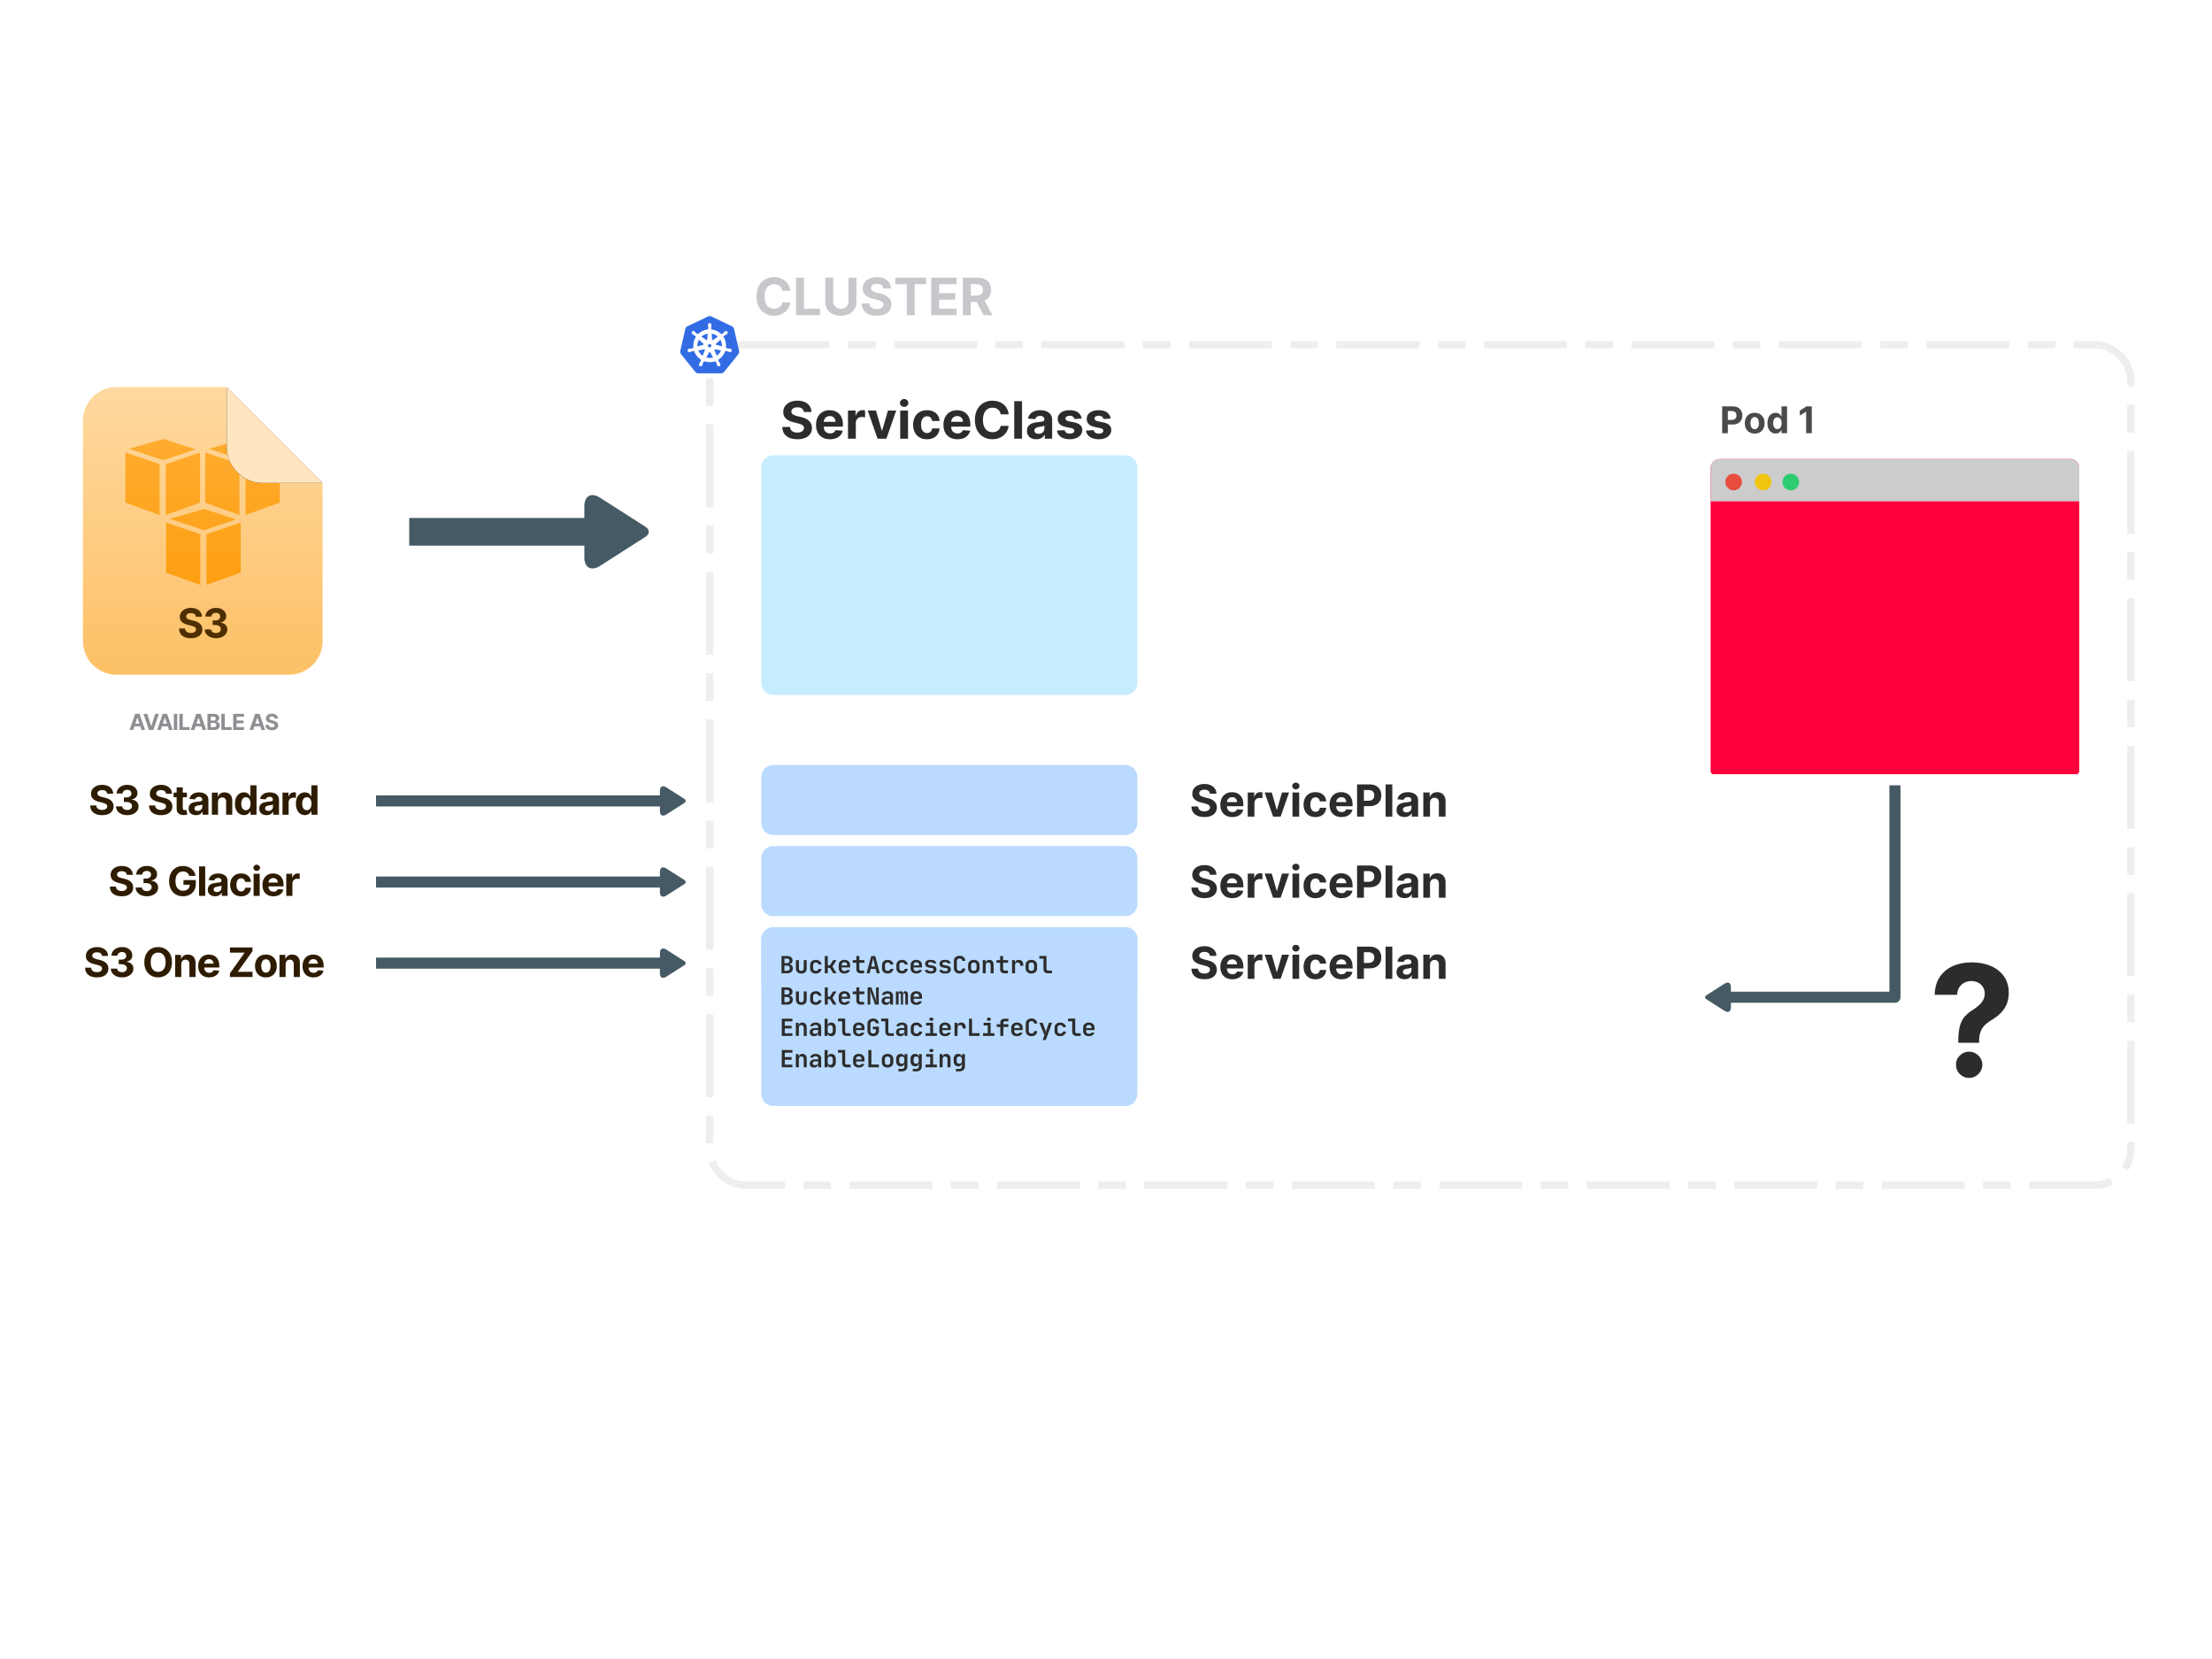 <svg viewBox="0 0 1200 900" xmlns="http://www.w3.org/2000/svg"><defs><linearGradient x1="50%" y1="0%" x2="50%" y2="100%" id="linearGradient-1"><stop stop-color="#FFBF60" offset="0%"></stop><stop stop-color="#FC9700" offset="100%"></stop></linearGradient></defs><g fill="none" fill-rule="evenodd"><path d="M405 187h731c11.046 0 20 8.954 20 20v416c0 11.046-8.954 20-20 20H405c-11.046 0-20-8.954-20-20V207c0-11.046 8.954-20 20-20z" stroke="#EEE" stroke-dasharray="45 10 15 10" stroke-width="4"></path><path d="M440.216 223.493h-4.126q-.12-1.203-1.024-1.87-.905-.666-2.456-.666-1.054 0-1.78.294-.726.293-1.109.81-.383.517-.383 1.173-.02.547.234.955.254.408.701.7.447.294 1.034.508.587.214 1.253.363l1.83.437q1.332.299 2.446.796 1.113.497 1.928 1.223.816.726 1.268 1.71.453.985.463 2.257-.01 1.87-.95 3.237t-2.705 2.118q-1.764.75-4.25.75-2.466 0-4.29-.755-1.825-.756-2.844-2.243-1.02-1.486-1.07-3.683h4.167q.07 1.024.591 1.705.522.68 1.402 1.024.88.343 1.994.343 1.094 0 1.904-.318.81-.318 1.258-.885.447-.567.447-1.303 0-.686-.402-1.153-.403-.467-1.174-.796-.77-.328-1.884-.596l-2.217-.557q-2.575-.626-4.067-1.959-1.491-1.332-1.481-3.59-.01-1.849.989-3.23 1-1.383 2.75-2.158 1.75-.776 3.976-.776 2.268 0 3.963.776 1.695.775 2.64 2.157.944 1.382.974 3.202zm10.043 14.805q-2.357 0-4.052-.96-1.695-.959-2.61-2.724-.915-1.765-.915-4.18 0-2.357.915-4.137.915-1.78 2.58-2.774 1.666-.995 3.913-.995 1.511 0 2.819.483 1.307.482 2.287 1.446.979.965 1.526 2.422.547 1.456.547 3.405v1.163h-12.897v-2.625h8.91q0-.914-.398-1.62-.398-.706-1.099-1.109-.7-.403-1.626-.403-.964 0-1.705.443-.74.442-1.158 1.183-.418.74-.428 1.646v2.495q0 1.134.423 1.96.422.824 1.198 1.272.775.447 1.84.447.705 0 1.292-.198.587-.2 1.004-.597.418-.398.637-.975l3.917.259q-.298 1.412-1.218 2.46-.92 1.05-2.366 1.632-1.447.581-3.336.581zm14.01-.298h-4.236v-15.273h4.106v2.665h.16q.417-1.422 1.402-2.153.984-.73 2.267-.73.318 0 .686.04.368.04.646.109v3.758q-.298-.09-.825-.159-.527-.07-.965-.07-.934 0-1.665.403t-1.154 1.119q-.422.716-.422 1.65V238zm17.44-15.273h4.484L480.854 238h-4.773l-5.34-15.273h4.475l3.172 10.928h.16l3.161-10.928zM492.597 238h-4.236v-15.273h4.236V238zm-2.098-17.241q-.945 0-1.62-.632-.677-.631-.677-1.516 0-.875.676-1.507.676-.631 1.61-.631.955 0 1.627.631.67.632.67 1.507 0 .885-.67 1.516-.672.632-1.616.632zm12.38 17.54q-2.347 0-4.033-1-1.685-1-2.585-2.78-.9-1.779-.9-4.096 0-2.346.91-4.121.91-1.775 2.59-2.774 1.68-1 3.997-1 1.999 0 3.5.726 1.502.726 2.377 2.039.875 1.312.964 3.082h-3.997q-.17-1.143-.89-1.844-.72-.701-1.884-.701-.985 0-1.715.532-.731.531-1.139 1.546-.408 1.014-.408 2.456 0 1.461.403 2.485.403 1.025 1.139 1.562.735.536 1.72.536.726 0 1.307-.298.582-.298.965-.87.383-.572.502-1.377h3.997q-.1 1.75-.95 3.077-.85 1.328-2.341 2.074-1.492.745-3.53.745zm16.505 0q-2.357 0-4.052-.96-1.695-.96-2.61-2.725-.915-1.765-.915-4.18 0-2.357.915-4.137.915-1.78 2.58-2.774 1.666-.995 3.913-.995 1.511 0 2.819.483 1.307.482 2.287 1.446.979.965 1.526 2.422.547 1.456.547 3.405v1.163h-12.897v-2.625h8.91q0-.914-.398-1.62-.398-.706-1.099-1.109-.7-.403-1.626-.403-.964 0-1.705.443-.74.442-1.158 1.183-.418.74-.428 1.646v2.495q0 1.134.423 1.96.422.824 1.198 1.272.775.447 1.84.447.705 0 1.292-.198.587-.2 1.004-.597.418-.398.637-.975l3.917.259q-.298 1.412-1.218 2.46-.92 1.05-2.366 1.632-1.447.581-3.336.581zm27.82-13.533h-4.354q-.12-.846-.488-1.507-.367-.661-.944-1.128-.577-.468-1.328-.716-.75-.249-1.625-.249-1.581 0-2.755.78-1.173.781-1.82 2.268-.645 1.486-.645 3.604 0 2.178.65 3.66.652 1.48 1.825 2.236 1.174.756 2.715.756.865 0 1.606-.229.74-.228 1.317-.67.577-.443.96-1.08.383-.636.532-1.451l4.355.02q-.17 1.402-.84 2.7-.672 1.297-1.8 2.316-1.129 1.02-2.685 1.61-1.556.592-3.515.592-2.724 0-4.867-1.233-2.143-1.232-3.38-3.57-1.238-2.336-1.238-5.657 0-3.33 1.252-5.667 1.253-2.337 3.4-3.565 2.149-1.228 4.833-1.228 1.77 0 3.287.497 1.516.497 2.69 1.447 1.172.95 1.913 2.322.741 1.372.95 3.142zm3.014-7.13h4.235V238h-4.235v-20.364zm11.971 20.652q-1.461 0-2.605-.512-1.143-.512-1.805-1.521-.66-1.01-.66-2.52 0-1.273.466-2.138.468-.865 1.273-1.392.806-.527 1.835-.796 1.029-.268 2.162-.378 1.333-.139 2.148-.263.815-.125 1.183-.373.368-.249.368-.736v-.06q0-.944-.591-1.461-.592-.517-1.676-.517-1.143 0-1.82.502-.676.502-.894 1.258l-3.918-.319q.298-1.392 1.173-2.41.875-1.02 2.262-1.572 1.388-.552 3.217-.552 1.273 0 2.441.299 1.168.298 2.078.924.91.627 1.437 1.606.527.98.527 2.342V238h-4.017v-2.118h-.12q-.367.716-.984 1.258-.616.542-1.481.845-.865.303-1.999.303zm1.213-2.923q.935 0 1.65-.373.717-.373 1.124-1.009.408-.636.408-1.442v-1.62q-.199.129-.542.233-.343.105-.77.189-.428.085-.856.15-.427.064-.775.114-.746.109-1.303.348-.556.238-.865.64-.308.404-.308 1 0 .865.631 1.318.632.452 1.606.452zm23.387-8.283l-3.878.239q-.1-.497-.428-.9-.328-.403-.86-.646-.532-.244-1.268-.244-.984 0-1.66.413-.676.413-.676 1.099 0 .546.437.924.438.378 1.502.607l2.764.557q2.227.457 3.32 1.471 1.095 1.014 1.095 2.665 0 1.501-.88 2.635t-2.407 1.765q-1.526.631-3.514.631-3.033 0-4.828-1.267-1.795-1.268-2.103-3.456l4.166-.218q.19.924.915 1.406.726.483 1.86.483 1.113 0 1.794-.433.681-.432.691-1.118-.01-.577-.487-.95t-1.472-.572l-2.644-.527q-2.238-.447-3.326-1.55-1.09-1.105-1.09-2.815 0-1.471.801-2.535.8-1.064 2.257-1.64 1.457-.578 3.416-.578 2.893 0 4.559 1.223 1.665 1.223 1.944 3.331zm15.73 0l-3.878.239q-.1-.497-.428-.9-.328-.403-.86-.646-.532-.244-1.267-.244-.985 0-1.661.413t-.676 1.099q0 .546.437.924.438.378 1.502.607l2.764.557q2.227.457 3.321 1.471 1.094 1.014 1.094 2.665 0 1.501-.88 2.635t-2.406 1.765q-1.527.631-3.515.631-3.033 0-4.828-1.267-1.795-1.268-2.103-3.456l4.166-.218q.19.924.915 1.406.726.483 1.86.483 1.113 0 1.794-.433.681-.432.691-1.118-.01-.577-.487-.95t-1.471-.572l-2.645-.527q-2.238-.447-3.326-1.55-1.09-1.105-1.09-2.815 0-1.471.801-2.535.8-1.064 2.257-1.64 1.457-.578 3.416-.578 2.893 0 4.559 1.223 1.665 1.223 1.944 3.331z" fill="#2C2C2C" fill-rule="nonzero"></path><path d="M108.638 317.309l-18.551-6.656V283.47l18.551 6.318v27.52zm3.38 0l18.551-6.656V283.47l-18.551 6.323v27.516zm-20.02-35.88l18.72-5.286 17.41 5.616-17.41 5.91-18.72-6.24zm-5.44-2.08L68 272.672V245.45l18.551 6.318.008 27.58zm3.399 0l18.551-6.656V245.45l-18.556 6.35.005 27.549zm-20.02-35.88l18.72-5.312 17.41 5.616-17.41 5.91-18.72-6.214zm59.935 35.88l-18.55-6.656V245.45l18.55 6.318v27.58zm3.38 0l18.551-6.656V245.45l-18.55 6.318v27.58zm-20.02-35.88l18.72-5.286 17.41 5.616-17.41 5.91-18.72-6.24z" fill="#F90"></path><mask id="mask-3" fill="#fff"><path d="M123 210l52 52v85.8c0 10.052-8.148 18.2-18.2 18.2H63.2c-10.052 0-18.2-8.148-18.2-18.2V228.2c0-10.052 8.148-18.2 18.2-18.2H123z"></path></mask><path fill-opacity="0.6" fill="url(#linearGradient-1)" d="M123 210l52 52v85.8c0 10.052-8.148 18.2-18.2 18.2H63.2c-10.052 0-18.2-8.148-18.2-18.2V228.2c0-10.052 8.148-18.2 18.2-18.2H123z"></path><g mask="url(#mask-3)"><path fill="#000" filter="url(#filter-5)" d="M175 262h-32.88c-10.053 0-19.12-9.068-19.12-19.12V210l52 52z"></path><path fill="#FFE6C0" d="M175 262h-32.88c-10.053 0-19.12-9.068-19.12-19.12V210l52 52z"></path></g><path d="M109.556 334.602h-3.242q-.093-.946-.804-1.47-.711-.523-1.93-.523-.828 0-1.398.23-.57.231-.872.638-.3.406-.3.921-.016.43.183.75.2.32.551.551.352.23.813.399.46.168.984.285l1.437.344q1.047.234 1.922.625.875.39 1.516.96.64.57.996 1.344.355.774.363 1.774-.008 1.468-.746 2.543-.738 1.074-2.125 1.664-1.387.59-3.34.59-1.937 0-3.37-.594-1.434-.594-2.235-1.762-.8-1.168-.84-2.894h3.273q.055.804.465 1.34.41.535 1.102.804.691.27 1.566.27.86 0 1.496-.25.637-.25.989-.696.351-.445.351-1.023 0-.54-.316-.906-.317-.368-.922-.625-.606-.258-1.48-.47l-1.743-.437q-2.023-.492-3.195-1.539-1.172-1.047-1.164-2.82-.008-1.453.777-2.54.785-1.085 2.16-1.694 1.375-.61 3.125-.61 1.782 0 3.114.61 1.332.609 2.074 1.695.742 1.086.766 2.516zm7.604 11.617q-1.75 0-3.113-.606-1.363-.605-2.149-1.672-.785-1.066-.808-2.464h3.406q.031.585.387 1.027.355.441.95.684.593.242 1.335.242.773 0 1.367-.274.594-.273.93-.758.336-.484.336-1.117 0-.64-.356-1.136-.355-.497-1.015-.778-.66-.281-1.567-.281h-1.492v-2.484h1.492q.766 0 1.356-.266.59-.266.918-.738.328-.473.328-1.106 0-.601-.285-1.058-.285-.457-.797-.715-.512-.258-1.192-.258-.687 0-1.257.246-.57.246-.914.7-.344.452-.368 1.062h-3.242q.024-1.383.79-2.438.765-1.054 2.066-1.652 1.3-.598 2.941-.598 1.656 0 2.899.602 1.242.601 1.933 1.62.692 1.02.684 2.286.008 1.344-.832 2.242-.84.899-2.184 1.14v.126q1.766.226 2.691 1.223.926.996.918 2.488.008 1.367-.785 2.43-.793 1.062-2.183 1.671-1.39.61-3.188.61z" fill="#4F2F00" fill-rule="nonzero"></path><path d="M428.737 157.766h-4.355q-.12-.846-.487-1.507-.368-.661-.945-1.128-.576-.468-1.327-.716-.75-.249-1.626-.249-1.58 0-2.754.78-1.173.781-1.82 2.268-.646 1.486-.646 3.604 0 2.178.651 3.66.652 1.48 1.825 2.236 1.173.756 2.714.756.865 0 1.606-.229.74-.228 1.318-.67.576-.443.96-1.08.382-.636.531-1.451l4.355.02q-.169 1.402-.84 2.7-.671 1.297-1.8 2.316-1.128 1.02-2.684 1.61-1.556.592-3.515.592-2.725 0-4.867-1.233-2.143-1.232-3.381-3.57-1.238-2.336-1.238-5.657 0-3.33 1.253-5.667 1.253-2.337 3.4-3.565 2.148-1.228 4.833-1.228 1.77 0 3.286.497t2.69 1.447q1.173.95 1.914 2.322.74 1.372.95 3.142zM444.865 171H431.83v-20.364h4.305v16.814h8.73V171zm15.432-7.507v-12.857h4.305v13.225q0 2.227-1.059 3.898-1.059 1.67-2.958 2.6-1.899.93-4.424.93-2.536 0-4.435-.93-1.9-.93-2.953-2.6-1.054-1.67-1.054-3.898v-13.225h4.305v12.857q0 1.163.512 2.068t1.447 1.422q.935.517 2.178.517 1.252 0 2.182-.517.93-.517 1.442-1.422.512-.905.512-2.068zm23.018-7h-4.126q-.12-1.203-1.024-1.87-.905-.666-2.456-.666-1.054 0-1.78.294-.726.293-1.109.81-.382.517-.382 1.173-.02.547.233.955.254.408.701.7.448.294 1.034.508.587.214 1.253.363l1.83.437q1.332.299 2.446.796 1.113.497 1.929 1.223.815.726 1.267 1.71.453.985.463 2.257-.01 1.87-.95 3.237t-2.704 2.118q-1.765.75-4.251.75-2.466 0-4.29-.755-1.825-.756-2.844-2.243-1.02-1.486-1.07-3.683h4.167q.07 1.024.592 1.705.522.68 1.402 1.024.88.343 1.993.343 1.094 0 1.904-.318.81-.318 1.258-.885.448-.567.448-1.303 0-.686-.403-1.153-.403-.467-1.173-.796-.771-.328-1.885-.596l-2.217-.557q-2.575-.626-4.067-1.959-1.491-1.332-1.481-3.59-.01-1.849.99-3.23.998-1.383 2.748-2.158 1.75-.776 3.978-.776 2.267 0 3.962.776 1.695.775 2.64 2.157.945 1.382.974 3.202zm8.621-2.307h-6.234v-3.55h16.724v3.55h-6.234V171h-4.256v-16.814zM518.952 171H505.19v-20.364h13.722v3.55h-9.416v4.852h8.71v3.55h-8.71v4.862h9.456V171zm7.696 0h-4.306v-20.364h8.034q2.307 0 3.943.82 1.636.821 2.496 2.317.86 1.497.86 3.515 0 2.029-.875 3.485-.875 1.457-2.53 2.233-1.656.775-4.003.775h-5.38v-3.46h4.684q1.233 0 2.048-.338.816-.338 1.218-1.014.403-.676.403-1.68 0-1.015-.403-1.71-.402-.697-1.223-1.06-.82-.363-2.063-.363h-2.903V171zm2.048-9.267h4.643l5.062 9.267h-4.753l-4.952-9.267z" fill="#C7C7CC" fill-rule="nonzero"></path><path fill="#C5EDFF" d="M419.5 247h191a6.5 6.5 0 016.5 6.5v117a6.5 6.5 0 01-6.5 6.5h-191a6.5 6.5 0 01-6.5-6.5v-117a6.5 6.5 0 016.5-6.5z"></path><path d="M1128 418.068c0 1.067-.626 1.932-1.399 1.932H929.399c-.773 0-1.399-.865-1.399-1.932V254a5 5 0 015-5h190a5 5 0 015 5v164.068z" fill="#FF003C"></path><path d="M933 249h190a5 5 0 015 5v18H928v-18a5 5 0 015-5z" fill="#CCC"></path><path d="M945 261.5a4.5 4.5 0 11-9 0 4.5 4.5 0 019 0" fill="#E74C3C"></path><path d="M961 261.5a4.5 4.5 0 11-9 0 4.5 4.5 0 019 0" fill="#F1C40F"></path><path d="M976 261.5a4.5 4.5 0 11-9 0 4.5 4.5 0 019 0" fill="#2ECC71"></path><path d="M937.34 235h-3.076v-14.545h5.739q1.655 0 2.82.628 1.164.629 1.779 1.74.614 1.112.614 2.56 0 1.45-.625 2.557-.625 1.108-1.808 1.726-1.182.618-2.858.618h-3.658v-2.464h3.16q.888 0 1.467-.31.579-.308.867-.859.287-.55.287-1.267 0-.725-.287-1.268-.288-.544-.87-.845-.583-.302-1.478-.302h-2.074V235zm14.566.213q-1.655 0-2.858-.707-1.204-.706-1.858-1.974-.653-1.268-.653-2.944 0-1.69.653-2.958.654-1.268 1.858-1.974 1.203-.707 2.858-.707t2.859.707q1.204.706 1.857 1.974.654 1.268.654 2.958 0 1.676-.654 2.944-.653 1.268-1.857 1.974-1.204.707-2.859.707zm.014-2.344q.753 0 1.258-.43.504-.43.763-1.175.26-.746.26-1.697 0-.952-.26-1.698-.26-.745-.763-1.179-.505-.433-1.258-.433-.76 0-1.274.433-.515.434-.775 1.18-.259.745-.259 1.697 0 .951.26 1.697.259.746.774 1.176.515.43 1.274.43zm11.35 2.309q-1.243 0-2.248-.643-1.005-.643-1.59-1.897-.587-1.253-.587-3.078 0-1.875.604-3.122.604-1.246 1.609-1.868 1.005-.621 2.205-.621.916 0 1.53.309.615.309.995.767t.578.898h.093v-5.468h3.018V235h-2.983v-1.747h-.128q-.213.454-.6.898t-1.001.735q-.614.292-1.495.292zm.959-2.408q.731 0 1.239-.401.508-.402.781-1.126.274-.725.274-1.698t-.27-1.69q-.27-.717-.781-1.108-.512-.39-1.243-.39-.746 0-1.257.404-.512.405-.775 1.123-.262.717-.262 1.661 0 .952.266 1.68t.774 1.137q.508.408 1.254.408zm15.774-12.315h2.89V235h-3.075v-11.626h-.085l-3.331 2.088v-2.728l3.6-2.28z" fill="#4A4A4A" fill-rule="nonzero"></path><path fill="#BADBFF" d="M419.5 415h191a6.5 6.5 0 016.5 6.5v25a6.5 6.5 0 01-6.5 6.5h-191a6.5 6.5 0 01-6.5-6.5v-25a6.5 6.5 0 016.5-6.5z"></path><g fill-rule="nonzero"><path d="M384.9 171.476a2.14 2.14 0 00-.823.218l-11.145 5.316a2.111 2.111 0 00-1.15 1.432l-2.728 11.931c-.13.56-.025 1.147.3 1.627.038.058.078.114.12.168l7.7 9.574c.407.5 1.018.787 1.662.784h12.35c.646.001 1.258-.3 1.664-.793l7.696-9.576c.404-.5.555-1.16.4-1.786L398.2 178.43a2.116 2.116 0 00-1.15-1.432l-11.127-5.303a2.14 2.14 0 00-1.033-.219h.01z" fill="#326CE5"></path><path d="M385.002 175.542a.705.705 0 00-.655.74v.188c.018.213.05.424.092.633.061.4.083.805.066 1.21a.73.73 0 01-.218.345l-.015.282a8.72 8.72 0 00-1.203.186 8.564 8.564 0 00-4.354 2.485l-.24-.17a.517.517 0 01-.395-.04 6.22 6.22 0 01-.897-.81 5.55 5.55 0 00-.437-.465l-.148-.118a.8.8 0 00-.463-.175.64.64 0 00-.531.236.706.706 0 00.164.983l.138.11c.178.118.362.226.552.323.354.197.688.428.998.7a.74.74 0 01.133.384l.218.2a8.619 8.619 0 00-1.358 6.006l-.28.08a.914.914 0 01-.286.288c-.39.104-.79.17-1.194.197a5.57 5.57 0 00-.64.05l-.177.04h-.02a.67.67 0 00-.387 1.132.67.67 0 00.684.165h.013l.18-.02c.203-.06.403-.134.598-.218.375-.15.764-.265 1.162-.34a.73.73 0 01.382.135l.3-.05a8.663 8.663 0 003.84 4.803l-.122.255a.667.667 0 01.06.376 6.457 6.457 0 01-.603 1.092 5.58 5.58 0 00-.358.533l-.085.18a.67.67 0 00.65 1.001.67.67 0 00.553-.432l.083-.17c.076-.2.14-.404.192-.61.177-.437.273-.906.515-1.196a.54.54 0 01.286-.14l.15-.273a8.62 8.62 0 006.146.015l.133.255a.52.52 0 01.34.205c.188.358.34.733.456 1.12.053.207.118.411.194.611l.083.17a.67.67 0 001.187.131.67.67 0 00.016-.701l-.087-.18a5.55 5.55 0 00-.358-.531 7.079 7.079 0 01-.6-1.057.52.52 0 01.068-.4 2.29 2.29 0 01-.111-.269 8.675 8.675 0 003.823-4.82l.284.05a.53.53 0 01.373-.138c.397.076.786.2 1.162.34.195.09.395.166.598.23.048.013.118.024.172.037h.013a.67.67 0 00.841-.851.67.67 0 00-.544-.446l-.194-.046a5.57 5.57 0 00-.64-.05 6.1 6.1 0 01-1.194-.197.752.752 0 01-.288-.288l-.27-.08a8.65 8.65 0 00-1.386-5.993l.236-.218a.527.527 0 01.124-.378 6.28 6.28 0 01.99-.696 5.57 5.57 0 00.552-.323l.146-.118a.67.67 0 10-.829-1.041l-.148.118a5.57 5.57 0 00-.437.465 6.237 6.237 0 01-.873.823.74.74 0 01-.404.044l-.253.18a8.736 8.736 0 00-5.535-2.67c0-.1-.013-.25-.015-.297a.525.525 0 01-.218-.332 6.23 6.23 0 01.076-1.207c.043-.21.073-.42.092-.633v-.2a.704.704 0 00-.655-.74l-.009-.005zm-.834 5.166l-.2 3.493h-.015a.602.602 0 01-.332.504.565.565 0 01-.6-.054l-2.865-2.03a6.86 6.86 0 013.303-1.799c.234-.05.47-.088.707-.114h.002zm1.668 0a6.924 6.924 0 013.99 1.924l-2.838 2.017a.588.588 0 01-.954-.452l-.198-3.489zm-6.72 3.227l2.62 2.338v.015a.588.588 0 01-.231 1.009v.01l-3.362.967a6.86 6.86 0 01.974-4.34l-.001.001zm11.753 0a6.982 6.982 0 011.002 4.327l-3.367-.97v-.013a.582.582 0 01-.417-.435.592.592 0 01.186-.574l2.6-2.327-.004-.008zm-6.404 2.52h1.072l.655.832-.238 1.04-.963.463-.965-.463-.227-1.04.666-.832zm3.434 2.838a.608.608 0 01.135 0l3.467.585a6.816 6.816 0 01-2.775 3.493l-1.34-3.244a.59.59 0 01.509-.819l.004-.015zm-5.823.015a.59.59 0 01.531.818v.013l-1.332 3.218a6.88 6.88 0 01-2.758-3.457l3.437-.583a.562.562 0 01.116 0l.006-.009zm2.904 1.4a.59.59 0 01.537.308h.013l1.694 3.057-.677.2a6.894 6.894 0 01-3.758-.194l1.7-3.057a.59.59 0 01.5-.295l-.009-.019z" stroke="#FFF" stroke-width=".5" fill="#FFF"></path></g><path stroke="#455A64" stroke-width="15" d="M222 288.5h100"></path><path d="M350.218 291.194c2.326-1.488 2.33-3.897 0-5.387l-24.795-15.856c-4.652-2.975-8.423-.905-8.423 4.619v27.86c0 5.526 3.778 7.59 8.423 4.62l24.795-15.857z" fill="#455A64"></path><path stroke="#455A64" stroke-width="6" d="M204 434.5h156"></path><path d="M371.284 435.58c.932-.596.935-1.561 0-2.16l-9.915-6.34c-1.859-1.19-3.369-.37-3.369 1.837v11.167c0 2.204 1.504 3.029 3.37 1.836l9.914-6.34z" fill="#455A64"></path><path stroke="#455A64" stroke-width="6" d="M204 478.5h156"></path><path d="M371.284 479.58c.932-.596.935-1.561 0-2.16l-9.915-6.34c-1.859-1.19-3.369-.37-3.369 1.837v11.167c0 2.204 1.504 3.029 3.37 1.836l9.914-6.34z" fill="#455A64"></path><path stroke="#455A64" stroke-width="6" d="M204 522.5h156"></path><path d="M371.284 523.58c.932-.596.935-1.561 0-2.16l-9.915-6.34c-1.859-1.19-3.369-.37-3.369 1.837v11.167c0 2.204 1.504 3.029 3.37 1.836l9.914-6.34zm554.432 16.34c-.932.596-.935 1.561 0 2.16l9.915 6.34c1.86 1.19 3.369.37 3.369-1.837v-11.167c0-2.204-1.504-3.029-3.37-1.836l-9.914 6.34z" fill="#455A64"></path><path d="M74.475 389.267L72.285 396h-1.977l3.012-8.727h2.378L78.707 396h-1.978l-2.186-6.733h-.068zm-2.314 4.743v-1.44h4.67v1.44h-4.67zm5.657-6.737h2.05l2.109 6.63h.08l2.114-6.63h2.046L83.208 396H80.83l-3.012-8.727zm11.6 1.994L87.229 396h-1.977l3.013-8.727h2.378L93.65 396h-1.977l-2.186-6.733h-.068zm-2.313 4.743v-1.44h4.67v1.44h-4.67zm7.211-6.737h1.846V396h-1.846v-8.727zm8.571 8.727h-5.586v-8.727h1.845v7.206h3.741V396zm4.753-6.733L105.45 396h-1.977l3.013-8.727h2.377l3.009 8.727h-1.977l-2.186-6.733h-.069zm-2.314 4.743v-1.44h4.67v1.44h-4.67zm10.94 1.99h-3.728v-8.727h3.495q.963 0 1.606.285.644.286.967.79.324.506.324 1.162 0 .511-.204.897-.205.386-.56.63-.356.246-.812.348v.085q.498.021.935.281.437.26.71.727.272.467.272 1.11 0 .695-.343 1.238t-1.012.859q-.669.315-1.65.315zm-1.883-3.827v2.318h1.505q.771 0 1.125-.296.353-.296.353-.79 0-.362-.174-.64-.175-.276-.497-.434-.322-.158-.765-.158h-1.547zm0-3.409v2.16h1.368q.38 0 .676-.134.296-.134.468-.38.173-.248.173-.593 0-.473-.334-.763-.335-.29-.949-.29h-1.402zm11.29 7.236h-5.586v-8.727h1.845v7.206h3.741V396zm6.739 0h-5.898v-8.727h5.881v1.521h-4.036v2.08h3.733v1.52h-3.733v2.085h4.053V396zm7.166-6.733l-2.19 6.733h-1.977l3.013-8.727h2.377L143.81 396h-1.977l-2.186-6.733h-.069zm-2.314 4.743v-1.44h4.671v1.44h-4.67zm13.51-4.227h-1.768q-.051-.516-.439-.801-.388-.286-1.052-.286-.452 0-.763.126-.311.125-.475.347-.164.222-.164.503-.009.234.1.409.108.175.3.3.192.126.443.218.252.091.537.155l.784.188q.571.128 1.049.34.477.214.826.525.35.31.544.733.194.422.198.967-.004.801-.407 1.387-.403.586-1.16.908-.756.322-1.82.322-1.058 0-1.84-.324t-1.218-.961q-.437-.637-.459-1.58h1.786q.03.44.254.732.223.292.6.439.377.147.855.147.469 0 .816-.137.347-.136.539-.379.192-.243.192-.558 0-.294-.173-.494t-.503-.341q-.33-.141-.807-.256l-.95-.239q-1.104-.268-1.743-.84-.64-.57-.635-1.538-.005-.792.424-1.384.428-.593 1.178-.925.75-.333 1.704-.333.972 0 1.699.333.726.332 1.13.925.406.592.419 1.372z" fill="#8E8E93" fill-rule="nonzero"></path><path d="M61.392 430.602h-3.243q-.093-.946-.804-1.47-.711-.523-1.93-.523-.828 0-1.398.23-.57.231-.872.638-.3.406-.3.921-.016.43.183.75.2.32.551.551.352.23.813.399.46.168.984.285l1.437.344q1.047.234 1.922.625.875.39 1.516.96.64.57.996 1.344.355.774.363 1.774-.008 1.468-.746 2.543-.738 1.074-2.125 1.664-1.387.59-3.34.59-1.937 0-3.37-.594-1.434-.594-2.235-1.762-.8-1.168-.84-2.894h3.273q.055.804.465 1.34.41.535 1.102.804.691.27 1.566.27.86 0 1.496-.25.637-.25.989-.696.351-.445.351-1.023 0-.54-.316-.906-.317-.368-.922-.625-.606-.258-1.48-.47l-1.743-.437q-2.023-.492-3.195-1.539-1.172-1.047-1.164-2.82-.008-1.453.777-2.54.785-1.085 2.16-1.694 1.375-.61 3.125-.61 1.782 0 3.114.61 1.332.609 2.074 1.695.742 1.086.766 2.516zm7.603 11.617q-1.75 0-3.113-.606-1.363-.605-2.149-1.672-.785-1.066-.808-2.464h3.406q.031.586.387 1.027.355.441.95.683.593.243 1.335.243.773 0 1.367-.274.594-.273.93-.758.336-.484.336-1.117 0-.64-.356-1.136-.355-.497-1.015-.778-.66-.281-1.567-.281h-1.492v-2.484h1.492q.766 0 1.356-.266.59-.266.918-.738.328-.473.328-1.106 0-.601-.285-1.058-.285-.457-.797-.715-.512-.258-1.192-.258-.687 0-1.257.246-.57.246-.914.7-.344.452-.368 1.062h-3.242q.024-1.383.79-2.438.765-1.054 2.066-1.652 1.3-.598 2.941-.598 1.656 0 2.898.602 1.243.601 1.934 1.62.692 1.02.684 2.286.007 1.344-.832 2.242-.84.899-2.184 1.14v.126q1.766.226 2.691 1.223.926.996.918 2.488.008 1.367-.785 2.43-.793 1.062-2.183 1.671-1.39.61-3.188.61zm24.31-11.617h-3.243q-.094-.946-.805-1.47-.71-.523-1.93-.523-.828 0-1.398.23-.57.231-.871.638-.3.406-.3.921-.016.43.183.75.2.32.55.551.352.23.813.399.461.168.984.285l1.438.344q1.047.234 1.922.625.875.39 1.516.96.64.57.996 1.344.355.774.363 1.774-.008 1.468-.746 2.543-.739 1.074-2.125 1.664-1.387.59-3.34.59-1.938 0-3.371-.594-1.434-.594-2.235-1.762-.8-1.168-.84-2.894h3.274q.055.804.465 1.34.41.535 1.101.804.692.27 1.567.27.86 0 1.496-.25.637-.25.988-.696.352-.445.352-1.023 0-.54-.317-.906-.316-.368-.921-.625-.606-.258-1.48-.47l-1.743-.437q-2.024-.492-3.195-1.539-1.172-1.047-1.165-2.82-.007-1.453.778-2.54.785-1.085 2.16-1.694 1.375-.61 3.125-.61 1.781 0 3.113.61 1.332.609 2.075 1.695.742 1.086.765 2.516zm.876-.602h7.227v2.5H94.18V430zm1.64 8.75v-11.625h3.329v11.188q0 .46.14.714.141.254.395.356.254.101.59.101.234 0 .469-.043l.36-.066.523 2.477q-.25.078-.704.183-.453.106-1.101.13-1.203.046-2.106-.321-.902-.367-1.402-1.14-.5-.774-.492-1.954zm10.472 3.477q-1.149 0-2.047-.403-.899-.402-1.418-1.195-.52-.793-.52-1.98 0-1 .368-1.68.367-.68 1-1.094.632-.414 1.441-.625.809-.21 1.7-.297 1.046-.11 1.687-.207.64-.098.93-.293.288-.195.288-.578v-.047q0-.742-.464-1.148-.465-.407-1.317-.407-.898 0-1.43.395-.53.394-.703.988l-3.078-.25q.235-1.094.922-1.894.688-.801 1.777-1.235 1.09-.433 2.528-.433 1 0 1.918.234.918.235 1.633.727.714.492 1.129 1.261.414.77.414 1.84V442h-3.157v-1.664h-.093q-.29.562-.774.988-.484.426-1.164.664-.68.239-1.57.239zm.953-2.297q.734 0 1.297-.293.562-.293.883-.793.32-.5.32-1.133v-1.274q-.156.102-.426.184t-.605.149q-.336.066-.672.117l-.61.09q-.586.086-1.023.273-.438.188-.68.504-.242.316-.242.785 0 .68.496 1.035.496.356 1.262.356zm11.018-4.868V442h-3.328v-12h3.171v2.117h.141q.398-1.047 1.336-1.66.937-.613 2.273-.613 1.25 0 2.18.547.93.546 1.445 1.558.516 1.012.516 2.41V442h-3.328v-7.047q.008-1.101-.563-1.723-.57-.62-1.57-.62-.672 0-1.184.288-.511.29-.796.84-.286.551-.293 1.325zm14.072 7.133q-1.367 0-2.473-.707-1.105-.707-1.75-2.086-.644-1.379-.644-3.386 0-2.063.664-3.434t1.77-2.055q1.105-.683 2.425-.683 1.008 0 1.684.34.676.34 1.094.843.418.504.636.989h.102V426h3.32v16h-3.281v-1.922h-.14q-.235.5-.66.988-.427.489-1.102.809-.676.32-1.645.32zm1.055-2.648q.804 0 1.363-.442.559-.44.86-1.238.3-.797.3-1.867 0-1.07-.297-1.86-.297-.788-.86-1.218-.562-.43-1.366-.43-.82 0-1.383.445-.563.446-.852 1.235-.289.789-.289 1.828 0 1.047.293 1.848.293.8.852 1.25.558.449 1.379.449zm11.22 2.68q-1.148 0-2.046-.403-.899-.402-1.418-1.195-.52-.793-.52-1.98 0-1 .367-1.68.368-.68 1-1.094.633-.414 1.442-.625.808-.21 1.7-.297 1.046-.11 1.687-.207.64-.098.93-.293.288-.195.288-.578v-.047q0-.742-.465-1.148-.464-.407-1.316-.407-.898 0-1.43.395-.53.394-.703.988l-3.078-.25q.234-1.094.922-1.894.688-.801 1.777-1.235 1.09-.433 2.528-.433 1 0 1.918.234.918.235 1.632.727.715.492 1.13 1.261.413.77.413 1.84V442h-3.156v-1.664h-.094q-.289.562-.773.988-.484.426-1.164.664-.68.239-1.57.239zm.954-2.297q.734 0 1.297-.293.562-.293.882-.793.32-.5.32-1.133v-1.274q-.155.102-.425.184t-.606.149q-.335.066-.671.117l-.61.09q-.586.086-1.023.273-.438.188-.68.504-.242.316-.242.785 0 .68.496 1.035.496.356 1.262.356zm11.018 2.07h-3.329v-12h3.227v2.094h.125q.328-1.117 1.102-1.692.773-.574 1.78-.574.25 0 .54.031.289.032.508.086v2.953q-.235-.07-.649-.125-.414-.054-.758-.054-.734 0-1.308.316-.574.317-.906.88-.332.562-.332 1.296V442zm8.822.195q-1.367 0-2.473-.707-1.105-.707-1.75-2.086-.644-1.379-.644-3.386 0-2.063.664-3.434t1.77-2.055q1.105-.683 2.425-.683 1.008 0 1.684.34.675.34 1.093.843.418.504.637.989h.102V426h3.32v16h-3.281v-1.922h-.14q-.235.5-.661.988-.426.489-1.102.809-.675.32-1.644.32zm1.055-2.648q.804 0 1.363-.442.558-.44.86-1.238.3-.797.3-1.867 0-1.07-.297-1.86-.297-.788-.86-1.218-.562-.43-1.366-.43-.82 0-1.383.445-.563.446-.852 1.235-.289.789-.289 1.828 0 1.047.293 1.848.293.8.852 1.25.558.449 1.379.449z" fill="#2E1C00" fill-rule="nonzero"></path><path fill="#BADBFF" d="M419.5 459h191a6.5 6.5 0 016.5 6.5v25a6.5 6.5 0 01-6.5 6.5h-191a6.5 6.5 0 01-6.5-6.5v-25a6.5 6.5 0 016.5-6.5z"></path><path d="M72.04 474.602h-3.242q-.093-.946-.804-1.47-.711-.523-1.93-.523-.828 0-1.398.23-.57.231-.872.638-.3.406-.3.921-.016.43.183.75.2.32.551.551.352.23.813.399.46.168.984.285l1.437.344q1.047.234 1.922.625.875.39 1.516.96.64.57.996 1.344.355.774.363 1.774-.008 1.468-.746 2.543-.738 1.074-2.125 1.664-1.387.59-3.34.59-1.937 0-3.37-.594-1.434-.594-2.235-1.762-.8-1.168-.84-2.894h3.273q.055.804.465 1.34.41.535 1.102.804.691.27 1.566.27.86 0 1.496-.25.637-.25.989-.696.351-.445.351-1.023 0-.54-.316-.906-.317-.368-.922-.625-.606-.258-1.48-.47l-1.743-.437q-2.023-.492-3.195-1.539-1.172-1.047-1.164-2.82-.008-1.453.777-2.54.785-1.085 2.16-1.694 1.375-.61 3.125-.61 1.782 0 3.114.61 1.332.609 2.074 1.695.742 1.086.765 2.516zm7.604 11.617q-1.75 0-3.113-.606-1.363-.605-2.149-1.672-.785-1.066-.808-2.464h3.406q.031.586.387 1.027.355.441.95.683.593.243 1.335.243.773 0 1.367-.274.594-.273.93-.758.336-.484.336-1.117 0-.64-.356-1.136-.355-.497-1.015-.778-.66-.281-1.567-.281h-1.492v-2.484h1.492q.766 0 1.356-.266.59-.266.918-.738.328-.473.328-1.106 0-.601-.285-1.058-.285-.457-.797-.715-.512-.258-1.192-.258-.687 0-1.257.246-.57.246-.914.7-.344.452-.368 1.062h-3.242q.024-1.383.79-2.438.765-1.054 2.066-1.652 1.3-.598 2.941-.598 1.656 0 2.898.602 1.243.601 1.934 1.62.692 1.02.684 2.286.008 1.344-.832 2.242-.84.899-2.184 1.14v.126q1.766.226 2.691 1.223.926.996.918 2.488.008 1.367-.785 2.43-.793 1.062-2.183 1.671-1.39.61-3.188.61zm26.434-11.047h-3.437q-.164-.57-.461-1.012-.297-.441-.723-.75-.426-.308-.969-.473-.543-.164-1.199-.164-1.227 0-2.152.61-.926.61-1.442 1.77-.515 1.16-.515 2.831 0 1.672.507 2.844.508 1.172 1.438 1.785.93.614 2.195.614 1.149 0 1.965-.41.817-.41 1.25-1.16.434-.75.434-1.774l.687.101h-4.125v-2.546h6.696v2.015q0 2.11-.891 3.621-.89 1.512-2.453 2.328-1.563.817-3.578.817-2.25 0-3.953-.996-1.704-.996-2.653-2.836-.949-1.84-.949-4.371 0-1.946.566-3.473.567-1.527 1.59-2.59 1.024-1.062 2.383-1.617 1.36-.555 2.945-.555 1.36 0 2.532.395 1.171.394 2.082 1.113.91.719 1.488 1.707.578.988.742 2.176zm1.924-5.172h3.328v16h-3.328v-16zm8.705 16.227q-1.148 0-2.046-.403-.899-.402-1.418-1.195-.52-.793-.52-1.98 0-1 .367-1.68.367-.68 1-1.094.633-.414 1.442-.625.808-.21 1.699-.297 1.047-.11 1.687-.207.64-.098.93-.293.29-.195.29-.578v-.047q0-.742-.466-1.148-.465-.407-1.316-.407-.899 0-1.43.395-.531.394-.703.988l-3.078-.25q.234-1.094.922-1.894.687-.801 1.777-1.235 1.09-.433 2.527-.433 1 0 1.918.234.918.235 1.633.727t1.13 1.261q.413.77.413 1.84V486h-3.156v-1.664h-.094q-.289.562-.773.988-.485.426-1.164.664-.68.239-1.57.239zm.954-2.297q.734 0 1.296-.293.563-.293.883-.793.32-.5.32-1.133v-1.274q-.156.102-.425.184-.27.082-.606.149-.336.066-.672.117l-.609.09q-.586.086-1.023.273-.438.188-.68.504-.242.316-.242.785 0 .68.496 1.035.496.356 1.261.356zm13.111 2.304q-1.844 0-3.168-.785t-2.031-2.183q-.707-1.399-.707-3.22 0-1.843.715-3.237.714-1.395 2.035-2.18 1.32-.785 3.14-.785 1.57 0 2.75.57t1.868 1.602q.687 1.03.757 2.421h-3.14q-.133-.898-.7-1.449-.566-.55-1.48-.55-.773 0-1.348.417-.574.418-.894 1.215-.32.797-.32 1.93 0 1.148.316 1.953.316.805.894 1.227.579.422 1.352.422.57 0 1.027-.235.457-.234.758-.683.301-.45.395-1.082h3.14q-.078 1.375-.746 2.418-.668 1.043-1.84 1.628-1.171.586-2.773.586zm10.127-.234h-3.328v-12h3.328v12zm-1.648-13.547q-.743 0-1.274-.496t-.531-1.191q0-.688.531-1.184t1.266-.496q.75 0 1.277.496.528.496.528 1.184 0 .695-.528 1.191-.527.496-1.27.496zm9.072 13.781q-1.851 0-3.183-.754-1.332-.753-2.051-2.14-.719-1.387-.719-3.285 0-1.852.719-3.25.719-1.399 2.027-2.18 1.309-.781 3.074-.781 1.188 0 2.215.379 1.028.379 1.797 1.136.77.758 1.2 1.903.429 1.144.429 2.675v.915h-10.133v-2.063h7q0-.719-.312-1.273-.313-.555-.864-.871-.55-.317-1.277-.317-.758 0-1.34.348-.582.347-.91.93-.328.582-.336 1.292v1.961q0 .891.332 1.54.332.648.941 1 .61.351 1.446.351.555 0 1.015-.156.461-.156.79-.469.328-.313.5-.766l3.078.204q-.235 1.109-.957 1.933-.723.824-1.86 1.281-1.136.457-2.62.457zM158.63 486h-3.328v-12h3.226v2.094h.125q.329-1.117 1.102-1.692.773-.574 1.781-.574.25 0 .54.031.288.032.507.086v2.953q-.234-.07-.648-.125-.414-.054-.758-.054-.735 0-1.309.316-.574.317-.906.88-.332.562-.332 1.296V486z" fill="#2E1C00" fill-rule="nonzero"></path><path fill="#BADBFF" d="M419.5 503h191a6.5 6.5 0 016.5 6.5v25a6.5 6.5 0 01-6.5 6.5h-191a6.5 6.5 0 01-6.5-6.5v-25a6.5 6.5 0 016.5-6.5z"></path><path fill="#BADBFF" d="M419.5 503h191a6.5 6.5 0 016.5 6.5v84a6.5 6.5 0 01-6.5 6.5h-191a6.5 6.5 0 01-6.5-6.5v-84a6.5 6.5 0 016.5-6.5z"></path><path d="M423.962 528v-9.36h2.977q1.404 0 2.21.65t.806 1.768q0 .858-.481 1.391t-1.3.598v.117q.91.065 1.43.637.52.572.52 1.508 0 .624-.215 1.118-.214.494-.61.845-.397.351-.969.54-.572.188-1.287.188h-3.081zm2.977-4.16h-1.391v2.808h1.391q.728 0 1.131-.37.403-.371.403-1.034t-.403-1.034q-.403-.37-1.131-.37zm-1.391-1.339h1.365q.637 0 1.014-.338t.377-.923q0-.585-.37-.917-.371-.331-1.008-.331h-1.378v2.509zm6.227-1.651h1.625v4.459q0 1.404 1.3 1.404t1.3-1.404v-4.459h1.625v4.472q0 1.339-.767 2.073-.767.735-2.158.735t-2.158-.741q-.767-.741-.767-2.067v-4.472zm10.803 7.28q-.702 0-1.274-.195-.572-.195-.975-.559-.403-.364-.624-.877-.221-.514-.221-1.151v-1.833q0-.637.221-1.15.221-.514.624-.878t.975-.565q.572-.202 1.274-.202.624 0 1.157.175.533.176.936.508.403.331.67.793.266.461.357 1.046h-1.625q-.091-.494-.494-.8-.403-.305-1.001-.305-.689 0-1.079.364t-.39 1.014v1.833q0 .637.384 1.001.383.364 1.085.364.585 0 .995-.305.409-.306.5-.8h1.625q-.091.585-.357 1.047-.267.461-.677.793-.409.331-.935.507-.527.175-1.151.175zm4.862-.13v-9.36h1.625v5.031h1.144l1.781-2.821h1.82l-2.21 3.484 2.249 3.666h-1.859l-1.781-2.938h-1.144V528h-1.625zm7.553-2.678v-1.807q0-.637.221-1.157t.624-.884q.403-.364.975-.559.572-.195 1.287-.195.702 0 1.267.202.566.201.969.565.403.364.624.884.221.52.221 1.157v1.3h-4.576v.468q0 .728.397 1.131.396.403 1.098.403.52 0 .897-.169t.533-.468h1.599q-.117.442-.39.8-.273.357-.67.61-.396.254-.897.39-.5.137-1.072.137-.702 0-1.28-.195-.579-.195-.982-.565-.403-.371-.624-.891-.221-.52-.221-1.157zm1.612-1.807v.221h2.99v-.208q0-.715-.397-1.111-.396-.397-1.098-.397-.702 0-1.099.397-.396.396-.396 1.098zm5.98-1.196v-1.469h1.976v-2.21h1.625v2.21h2.717v1.469h-2.717v3.471q0 .338.202.54.201.201.565.201h1.82V528h-1.937q-1.053 0-1.664-.598t-.611-1.612v-3.471h-1.976zm7.527 5.681l2.522-9.36h2.197l2.457 9.36h-1.677l-.559-2.353h-2.717l-.559 2.353h-1.664zm2.535-3.64h2.093l-.793-3.341q-.052-.234-.098-.468-.045-.234-.071-.416l-.052-.416h-.065l-.052.416q-.026.182-.065.416-.039.234-.104.468l-.793 3.341zm8.931 3.77q-.702 0-1.274-.195-.572-.195-.975-.559-.403-.364-.624-.877-.221-.514-.221-1.151v-1.833q0-.637.221-1.15.221-.514.624-.878t.975-.565q.572-.202 1.274-.202.624 0 1.157.175.533.176.936.508.403.331.67.793.266.461.357 1.046h-1.625q-.091-.494-.494-.8-.403-.305-1.001-.305-.689 0-1.079.364t-.39 1.014v1.833q0 .637.384 1.001.383.364 1.085.364.585 0 .995-.305.409-.306.5-.8h1.625q-.091.585-.357 1.047-.267.461-.677.793-.409.331-.935.507-.527.175-1.151.175zm7.8 0q-.702 0-1.274-.195-.572-.195-.975-.559-.403-.364-.624-.877-.221-.514-.221-1.151v-1.833q0-.637.221-1.15.221-.514.624-.878t.975-.565q.572-.202 1.274-.202.624 0 1.157.175.533.176.936.508.403.331.67.793.266.461.357 1.046h-1.625q-.091-.494-.494-.8-.403-.305-1.001-.305-.689 0-1.079.364t-.39 1.014v1.833q0 .637.384 1.001.383.364 1.085.364.585 0 .995-.305.409-.306.5-.8h1.625q-.091.585-.358 1.047-.266.461-.675.793-.41.331-.936.507-.527.175-1.151.175zm4.615-2.808v-1.807q0-.637.221-1.157t.624-.884q.403-.364.975-.559.572-.195 1.287-.195.702 0 1.267.202.566.201.969.565.403.364.624.884.221.52.221 1.157v1.3h-4.576v.468q0 .728.397 1.131.396.403 1.098.403.52 0 .897-.169t.533-.468h1.599q-.117.442-.39.8-.273.357-.67.61-.396.254-.897.39-.5.137-1.072.137-.702 0-1.28-.195-.579-.195-.982-.565-.403-.371-.624-.891-.221-.52-.221-1.157zm1.612-1.807v.221h2.99v-.208q0-.715-.397-1.111-.396-.397-1.098-.397-.702 0-1.099.397-.396.396-.396 1.098zm6.149 2.652h1.664q.078.338.403.526.325.189.806.189h.52q.611 0 .942-.24.332-.241.332-.657 0-.715-1.105-.871l-1.014-.117q-1.222-.156-1.807-.676t-.585-1.495q0-1.014.708-1.56.709-.546 2.035-.546h.533q1.183 0 1.905.5.721.501.851 1.398h-1.664q-.065-.299-.358-.475-.292-.175-.734-.175h-.533q-1.144 0-1.144.806 0 .689.962.806l1.053.143q1.274.156 1.885.696.611.539.611 1.514 0 1.053-.741 1.625-.741.572-2.132.572h-.52q-1.261 0-2.009-.514-.747-.513-.864-1.449zm7.8 0h1.664q.078.338.403.526.325.189.806.189h.52q.611 0 .942-.24.332-.241.332-.657 0-.715-1.105-.871l-1.014-.117q-1.222-.156-1.807-.676t-.585-1.495q0-1.014.709-1.56.708-.546 2.034-.546h.533q1.183 0 1.904.5.722.501.852 1.398h-1.664q-.065-.299-.357-.475-.293-.175-.735-.175h-.533q-1.144 0-1.144.806 0 .689.962.806l1.053.143q1.274.156 1.885.696.611.539.611 1.514 0 1.053-.741 1.625-.741.572-2.132.572h-.52q-1.261 0-2.009-.514-.747-.513-.864-1.449zm11.011 1.963q-.702 0-1.274-.202-.572-.201-.975-.578-.403-.377-.624-.91-.221-.533-.221-1.183v-3.874q0-.65.221-1.183t.624-.91q.403-.377.975-.578.572-.202 1.274-.202.689 0 1.241.195.553.195.956.553.403.357.637.87.234.514.26 1.138h-1.625q-.026-.611-.423-.955-.396-.345-1.046-.345-.676 0-1.073.377-.396.377-.396 1.04v3.874q0 .663.384 1.04.383.377 1.085.377.65 0 1.046-.357.397-.358.423-.956h1.625q-.065 1.274-.89 2.022-.826.747-2.204.747zm7.735 0q-.702 0-1.28-.208-.579-.208-.982-.579-.403-.37-.624-.89-.221-.52-.221-1.157v-1.755q0-.637.221-1.157t.624-.89q.403-.371.981-.572.579-.202 1.281-.202t1.28.202q.579.201.982.572.403.37.624.89.221.52.221 1.157v1.755q0 .637-.221 1.163-.221.527-.624.898-.403.37-.975.572-.572.201-1.287.201zm-1.482-4.589v1.755q0 .65.397 1.027.396.377 1.085.377t1.086-.377q.396-.377.396-1.027v-1.755q0-.65-.397-1.027-.396-.377-1.085-.377t-1.085.377q-.397.377-.397 1.027zm6.318 4.459v-7.15h1.534v1.235h.117q.13-.663.624-1.014t1.274-.351q1.105 0 1.729.715.624.715.624 1.898V528h-1.625v-4.472q0-.663-.351-1.034-.351-.37-.962-.37-.624 0-.981.384-.358.383-.358 1.046V528h-1.625zm7.449-5.681v-1.469h1.976v-2.21h1.625v2.21h2.717v1.469h-2.717v3.471q0 .338.202.54.201.201.565.201h1.82V528h-1.937q-1.053 0-1.664-.598t-.611-1.612v-3.471h-1.976zm8.45-1.469h1.534v1.235h.117q.13-.65.65-1.008.52-.357 1.326-.357 1.157 0 1.807.715.65.715.65 1.976v.52h-1.703v-.377q0-.689-.377-1.072-.377-.384-1.04-.384-.624 0-.981.39-.358.39-.358 1.066V528h-1.625v-7.15zm10.465 7.28q-.702 0-1.28-.208-.579-.208-.982-.579-.403-.37-.624-.89-.221-.52-.221-1.157v-1.755q0-.637.221-1.157t.624-.89q.403-.371.981-.572.579-.202 1.281-.202t1.28.202q.579.201.982.572.403.37.624.89.221.52.221 1.157v1.755q0 .637-.221 1.163-.221.527-.624.898-.403.37-.975.572-.572.201-1.287.201zm-1.482-4.589v1.755q0 .65.396 1.027.397.377 1.086.377.689 0 1.086-.377.396-.377.396-1.027v-1.755q0-.65-.396-1.027-.397-.377-1.086-.377-.689 0-1.086.377-.396.377-.396 1.027zm8.06-3.484h-2.275v-1.469h3.9v7.098q0 .403.228.624.227.221.604.221h2.132V528h-2.249q-1.092 0-1.716-.611-.624-.611-.624-1.703v-5.629zM423.962 545v-9.36h2.977q1.404 0 2.21.65t.806 1.768q0 .858-.481 1.391t-1.3.598v.117q.91.065 1.43.637.52.572.52 1.508 0 .624-.215 1.118-.214.494-.61.845-.397.351-.969.54-.572.188-1.287.188h-3.081zm2.977-4.16h-1.391v2.808h1.391q.728 0 1.131-.37.403-.371.403-1.034t-.403-1.034q-.403-.37-1.131-.37zm-1.391-1.339h1.365q.637 0 1.014-.338t.377-.923q0-.585-.37-.917-.371-.331-1.008-.331h-1.378v2.509zm6.227-1.651h1.625v4.459q0 1.404 1.3 1.404t1.3-1.404v-4.459h1.625v4.472q0 1.339-.767 2.073-.767.735-2.158.735t-2.158-.741q-.767-.741-.767-2.067v-4.472zm10.803 7.28q-.702 0-1.274-.195-.572-.195-.975-.559-.403-.364-.624-.877-.221-.514-.221-1.151v-1.833q0-.637.221-1.15.221-.514.624-.878t.975-.565q.572-.202 1.274-.202.624 0 1.157.175.533.176.936.508.403.331.67.793.266.461.357 1.046h-1.625q-.091-.494-.494-.8-.403-.305-1.001-.305-.689 0-1.079.364t-.39 1.014v1.833q0 .637.384 1.001.383.364 1.085.364.585 0 .995-.305.409-.306.5-.8h1.625q-.091.585-.357 1.047-.267.461-.677.793-.409.331-.935.507-.527.175-1.151.175zm4.862-.13v-9.36h1.625v5.031h1.144l1.781-2.821h1.82l-2.21 3.484 2.249 3.666h-1.859l-1.781-2.938h-1.144V545h-1.625zm7.553-2.678v-1.807q0-.637.221-1.157t.624-.884q.403-.364.975-.559.572-.195 1.287-.195.702 0 1.267.202.566.201.969.565.403.364.624.884.221.52.221 1.157v1.3h-4.576v.468q0 .728.397 1.131.396.403 1.098.403.52 0 .897-.169t.533-.468h1.599q-.117.442-.39.8-.273.357-.67.61-.396.254-.897.39-.5.137-1.072.137-.702 0-1.28-.195-.579-.195-.982-.565-.403-.371-.624-.891-.221-.52-.221-1.157zm1.612-1.807v.221h2.99v-.208q0-.715-.397-1.111-.396-.397-1.098-.397-.702 0-1.099.397-.396.396-.396 1.098zm5.98-1.196v-1.469h1.976v-2.21h1.625v2.21h2.717v1.469h-2.717v3.471q0 .338.202.54.201.201.565.201h1.82V545h-1.937q-1.053 0-1.664-.598t-.611-1.612v-3.471h-1.976zm8.112-3.679h2.002l2.249 6.227q.078.208.137.481l.11.52q.052.299.091.598h.156l-.026-.195q-.026-.195-.058-.494-.033-.299-.065-.663-.033-.364-.033-.702v-5.772h1.443V545h-2.002l-2.21-6.24q-.091-.26-.156-.533t-.104-.52q-.052-.273-.091-.546h-.156q.039.312.078.663.026.299.052.657.026.357.026.734V545h-1.443v-9.36zm7.566 7.358q0-.533.195-.956.195-.422.559-.721.364-.299.877-.462.514-.162 1.151-.162h1.794v-.611q0-.494-.37-.787-.371-.292-1.034-.292-.533 0-.897.195t-.468.533h-1.586q.078-.468.325-.839.247-.37.637-.63t.897-.403q.507-.143 1.105-.143.689 0 1.248.163.559.162.949.467.39.306.605.741.214.436.214.969V545h-1.534v-1.404h-.117q-.117.702-.728 1.118-.611.416-1.521.416-1.053 0-1.677-.578-.624-.579-.624-1.554zm1.625-.195q0 .494.332.774.331.279.929.279.728 0 1.209-.357.481-.358.481-.904v-.832h-1.781q-.546 0-.858.273-.312.273-.312.767zM487.48 545h-1.443v-7.15h1.326v1.04h.104q.039-.546.351-.858.312-.312.845-.312.494 0 .767.299t.39.871h.104q.039-.546.351-.858.312-.312.845-.312.65 0 1.053.487.403.488.403 1.333V545h-1.456v-5.33q0-.806-.611-.806-.299 0-.462.221-.162.221-.162.611V545h-1.157v-5.33q0-.39-.175-.598-.176-.208-.475-.208-.312 0-.455.221-.143.221-.143.611V545zm6.513-2.678v-1.807q0-.637.221-1.157t.624-.884q.403-.364.975-.559.572-.195 1.287-.195.702 0 1.267.202.566.201.969.565.403.364.624.884.221.52.221 1.157v1.3h-4.576v.468q0 .728.397 1.131.396.403 1.098.403.52 0 .897-.169t.533-.468h1.599q-.117.442-.39.8-.273.357-.67.61-.396.254-.897.39-.5.137-1.072.137-.702 0-1.28-.195-.579-.195-.982-.565-.403-.371-.624-.891-.221-.52-.221-1.157zm1.612-1.807v.221h2.99v-.208q0-.715-.397-1.111-.396-.397-1.098-.397-.702 0-1.099.397-.396.396-.396 1.098zM429.877 562h-5.759v-9.36h5.759v1.43h-4.134v2.405h3.679v1.43h-3.679v2.665h4.134V562zm1.859 0v-7.15h1.534v1.235h.117q.13-.663.624-1.014t1.274-.351q1.105 0 1.729.715.624.715.624 1.898V562h-1.625v-4.472q0-.663-.351-1.034-.351-.37-.962-.37-.624 0-.981.384-.358.383-.358 1.046V562h-1.625zm7.527-2.002q0-.533.195-.956.195-.422.559-.721.364-.299.877-.462.514-.162 1.151-.162h1.794v-.611q0-.494-.37-.787-.371-.292-1.034-.292-.533 0-.897.195t-.468.533h-1.586q.078-.468.325-.839.247-.37.637-.63t.897-.403q.507-.143 1.105-.143.689 0 1.248.163.559.162.949.467.39.306.605.741.214.436.214.969V562h-1.534v-1.404h-.117q-.117.702-.728 1.118-.611.416-1.521.416-1.053 0-1.677-.578-.624-.579-.624-1.554zm1.625-.195q0 .494.332.774.331.279.929.279.728 0 1.209-.357.481-.358.481-.904v-.832h-1.781q-.546 0-.858.273-.312.273-.312.767zm6.461 2.197v-9.36h1.638v2.158q0 .182-.007.41-.006.227-.019.422-.026.221-.039.455h.117q.13-.637.63-1.001.501-.364 1.281-.364.559 0 1.014.195.455.195.774.559.318.364.493.877.176.514.176 1.164v1.781q0 .65-.175 1.176-.176.527-.495.898-.318.37-.773.565-.455.195-1.014.195-.78 0-1.28-.364-.501-.364-.631-1.014h-.117V562h-1.573zm1.638-4.446v1.742q0 .637.37 1.027.371.39 1.008.39.663 0 1.04-.396.377-.397.377-1.06v-1.703q0-.663-.377-1.046-.377-.384-1.04-.384-.624 0-1.001.39-.377.39-.377 1.04zm7.891-3.497h-2.275v-1.469h3.9v7.098q0 .403.228.624.227.221.604.221h2.132V562h-2.249q-1.092 0-1.716-.611-.624-.611-.624-1.703v-5.629zm5.915 5.265v-1.807q0-.637.221-1.157t.624-.884q.403-.364.975-.559.572-.195 1.287-.195.702 0 1.268.202.565.201.968.565.403.364.624.884.221.52.221 1.157v1.3h-4.576v.468q0 .728.397 1.131.396.403 1.098.403.52 0 .897-.169t.533-.468h1.599q-.117.442-.39.8-.273.357-.67.61-.396.254-.897.39-.5.137-1.072.137-.702 0-1.28-.195-.579-.195-.982-.565-.403-.371-.624-.891-.221-.52-.221-1.157zm1.612-1.807v.221h2.99v-.208q0-.715-.397-1.111-.396-.397-1.098-.397-.702 0-1.099.397-.396.396-.396 1.098zm6.188 1.742v-3.874q0-.637.221-1.163.221-.527.63-.898.41-.37.982-.572.572-.201 1.274-.201 1.3 0 2.125.676.826.676 1.008 1.898h-1.638q-.078-.52-.481-.819-.403-.299-1.014-.299-.689 0-1.085.37-.397.371-.397 1.008v3.874q0 .663.397 1.053.396.39 1.085.39t1.086-.39q.396-.39.396-1.053v-.897h-1.651v-1.391h3.276v2.288q0 .65-.221 1.183t-.624.91q-.403.377-.981.578-.579.202-1.281.202t-1.274-.208q-.572-.208-.981-.585-.41-.377-.631-.904-.221-.526-.221-1.176zm9.685-5.2h-2.275v-1.469h3.9v7.098q0 .403.227.624.228.221.605.221h2.132V562h-2.249q-1.092 0-1.716-.611-.624-.611-.624-1.703v-5.629zm5.785 5.941q0-.533.195-.956.195-.422.559-.721.364-.299.877-.462.514-.162 1.151-.162h1.794v-.611q0-.494-.37-.787-.371-.292-1.034-.292-.533 0-.897.195t-.468.533h-1.586q.078-.468.325-.839.247-.37.637-.63t.897-.403q.507-.143 1.105-.143.689 0 1.248.163.559.162.949.467.39.306.605.741.214.436.214.969V562h-1.534v-1.404h-.117q-.117.702-.728 1.118-.611.416-1.521.416-1.053 0-1.677-.578-.624-.579-.624-1.554zm1.625-.195q0 .494.332.774.331.279.929.279.728 0 1.209-.357.481-.358.481-.904v-.832h-1.781q-.546 0-.858.273-.312.273-.312.767zm9.49 2.327q-.702 0-1.274-.195-.572-.195-.975-.559-.403-.364-.624-.877-.221-.514-.221-1.151v-1.833q0-.637.221-1.15.221-.514.624-.878t.975-.565q.572-.202 1.274-.202.624 0 1.157.175.533.176.936.508.403.331.67.793.266.461.357 1.046h-1.625q-.091-.494-.494-.8-.403-.305-1.001-.305-.689 0-1.079.364t-.39 1.014v1.833q0 .637.383 1.001.384.364 1.086.364.585 0 .995-.305.409-.306.5-.8h1.625q-.091.585-.358 1.047-.266.461-.675.793-.41.331-.936.507-.527.175-1.151.175zm4.901-.13v-1.482h2.561v-4.199h-2.236v-1.469h3.796v5.668h2.067V562h-6.188zm2.093-9.087q0-.377.253-.618.254-.24.67-.24h.338q.416 0 .67.24.253.241.253.618 0 .39-.253.624-.254.234-.683.234h-.325q-.416 0-.67-.234-.253-.234-.253-.624zm5.421 6.409v-1.807q0-.637.221-1.157t.624-.884q.403-.364.975-.559.572-.195 1.287-.195.702 0 1.267.202.566.201.969.565.403.364.624.884.221.52.221 1.157v1.3h-4.576v.468q0 .728.397 1.131.396.403 1.098.403.52 0 .897-.169t.533-.468h1.599q-.117.442-.39.8-.273.357-.67.61-.396.254-.896.39-.501.137-1.073.137-.702 0-1.28-.195-.579-.195-.982-.565-.403-.371-.624-.891-.221-.52-.221-1.157zm1.612-1.807v.221h2.99v-.208q0-.715-.397-1.111-.396-.397-1.098-.397-.702 0-1.099.397-.396.396-.396 1.098zm6.63-2.665h1.534v1.235h.117q.13-.65.65-1.008.52-.357 1.326-.357 1.157 0 1.807.715.65.715.65 1.976v.52h-1.703v-.377q0-.689-.377-1.072-.377-.384-1.04-.384-.624 0-.981.39-.358.39-.358 1.066V562h-1.625v-7.15zm7.852-2.21h1.625v7.852h4.082V562h-5.707v-9.36zm7.592 9.36v-1.482h2.561v-4.199h-2.236v-1.469h3.796v5.668h2.067V562h-6.188zm2.093-9.087q0-.377.254-.618.253-.24.669-.24h.338q.416 0 .67.24.253.241.253.618 0 .39-.254.624-.253.234-.682.234h-.325q-.416 0-.67-.234-.253-.234-.253-.624zm7.293 4.199h-1.963v-1.469h1.963v-.962q0-.936.618-1.489.617-.552 1.657-.552h2.093v1.43h-2.054q-.312 0-.494.175-.182.176-.182.475v.923h2.73v1.469h-2.73V562h-1.638v-4.888zm5.928 2.21v-1.807q0-.637.221-1.157t.624-.884q.403-.364.975-.559.572-.195 1.287-.195.702 0 1.267.202.566.201.969.565.403.364.624.884.221.52.221 1.157v1.3h-4.576v.468q0 .728.396 1.131.397.403 1.099.403.52 0 .897-.169t.533-.468h1.599q-.117.442-.39.8-.273.357-.67.61-.396.254-.896.39-.501.137-1.073.137-.702 0-1.28-.195-.579-.195-.982-.565-.403-.371-.624-.891-.221-.52-.221-1.157zm1.612-1.807v.221h2.99v-.208q0-.715-.397-1.111-.396-.397-1.098-.397-.702 0-1.099.397-.396.396-.396 1.098zm9.36 4.615q-.702 0-1.274-.202-.572-.201-.975-.578-.403-.377-.624-.91-.221-.533-.221-1.183v-3.874q0-.65.221-1.183t.624-.91q.403-.377.975-.578.572-.202 1.274-.202.689 0 1.241.195.553.195.956.553.403.357.637.87.234.514.26 1.138h-1.625q-.026-.611-.423-.955-.396-.345-1.046-.345-.676 0-1.073.377-.396.377-.396 1.04v3.874q0 .663.384 1.04.383.377 1.085.377.65 0 1.046-.357.397-.358.423-.956h1.625q-.065 1.274-.89 2.022-.826.747-2.204.747zm7.046-.533l-2.756-6.747h1.781l1.404 3.809q.091.234.15.487.058.254.084.475.039.247.065.494h.104q.013-.234.052-.494.026-.221.078-.475.052-.253.13-.487l1.326-3.809h1.716l-3.406 9.36h-1.716l.988-2.613zm8.567.533q-.702 0-1.274-.195-.572-.195-.975-.559-.403-.364-.624-.877-.221-.514-.221-1.151v-1.833q0-.637.221-1.15.221-.514.624-.878t.975-.565q.572-.202 1.274-.202.624 0 1.157.175.533.176.936.508.403.331.67.793.266.461.357 1.046h-1.625q-.091-.494-.494-.8-.403-.305-1.001-.305-.689 0-1.079.364t-.39 1.014v1.833q0 .637.384 1.001.383.364 1.085.364.585 0 .995-.305.409-.306.5-.8h1.625q-.091.585-.357 1.047-.267.461-.677.793-.409.331-.936.507-.526.175-1.15.175zm6.5-8.073h-2.275v-1.469h3.9v7.098q0 .403.227.624.228.221.605.221h2.132V562h-2.249q-1.092 0-1.716-.611-.624-.611-.624-1.703v-5.629zm5.915 5.265v-1.807q0-.637.221-1.157t.624-.884q.403-.364.975-.559.572-.195 1.287-.195.702 0 1.267.202.566.201.969.565.403.364.624.884.221.52.221 1.157v1.3h-4.576v.468q0 .728.396 1.131.397.403 1.099.403.52 0 .897-.169t.533-.468h1.599q-.117.442-.39.8-.273.357-.67.61-.396.254-.896.39-.501.137-1.073.137-.702 0-1.28-.195-.579-.195-.982-.565-.403-.371-.624-.891-.221-.52-.221-1.157zm1.612-1.807v.221h2.99v-.208q0-.715-.397-1.111-.396-.397-1.098-.397-.702 0-1.099.397-.396.396-.396 1.098zM429.877 579h-5.759v-9.36h5.759v1.43h-4.134v2.405h3.679v1.43h-3.679v2.665h4.134V579zm1.859 0v-7.15h1.534v1.235h.117q.13-.663.624-1.014t1.274-.351q1.105 0 1.729.715.624.715.624 1.898V579h-1.625v-4.472q0-.663-.351-1.034-.351-.37-.962-.37-.624 0-.981.384-.358.383-.358 1.046V579h-1.625zm7.527-2.002q0-.533.195-.956.195-.422.559-.721.364-.299.877-.462.514-.162 1.151-.162h1.794v-.611q0-.494-.37-.787-.371-.292-1.034-.292-.533 0-.897.195t-.468.533h-1.586q.078-.468.325-.839.247-.37.637-.63t.897-.403q.507-.143 1.105-.143.689 0 1.248.163.559.162.949.467.39.306.605.741.214.436.214.969V579h-1.534v-1.404h-.117q-.117.702-.728 1.118-.611.416-1.521.416-1.053 0-1.677-.578-.624-.579-.624-1.554zm1.625-.195q0 .494.332.774.331.279.929.279.728 0 1.209-.357.481-.358.481-.904v-.832h-1.781q-.546 0-.858.273-.312.273-.312.767zm6.461 2.197v-9.36h1.638v2.158q0 .182-.007.41-.006.227-.019.422-.026.221-.039.455h.117q.13-.637.63-1.001.501-.364 1.281-.364.559 0 1.014.195.455.195.774.559.318.364.493.877.176.514.176 1.164v1.781q0 .65-.175 1.176-.176.527-.495.898-.318.37-.773.565-.455.195-1.014.195-.78 0-1.28-.364-.501-.364-.631-1.014h-.117V579h-1.573zm1.638-4.446v1.742q0 .637.37 1.027.371.39 1.008.39.663 0 1.04-.396.377-.397.377-1.06v-1.703q0-.663-.377-1.046-.377-.384-1.04-.384-.624 0-1.001.39-.377.39-.377 1.04zm7.891-3.497h-2.275v-1.469h3.9v7.098q0 .403.228.624.227.221.604.221h2.132V579h-2.249q-1.092 0-1.716-.611-.624-.611-.624-1.703v-5.629zm5.915 5.265v-1.807q0-.637.221-1.157t.624-.884q.403-.364.975-.559.572-.195 1.287-.195.702 0 1.268.202.565.201.968.565.403.364.624.884.221.52.221 1.157v1.3h-4.576v.468q0 .728.397 1.131.396.403 1.098.403.52 0 .897-.169t.533-.468h1.599q-.117.442-.39.8-.273.357-.67.61-.396.254-.897.39-.5.137-1.072.137-.702 0-1.28-.195-.579-.195-.982-.565-.403-.371-.624-.891-.221-.52-.221-1.157zm1.612-1.807v.221h2.99v-.208q0-.715-.397-1.111-.396-.397-1.098-.397-.702 0-1.099.397-.396.396-.396 1.098zm6.682-4.875h1.625v7.852h4.082V579h-5.707v-9.36zm10.413 9.49q-.702 0-1.28-.208-.579-.208-.982-.579-.403-.37-.624-.89-.221-.52-.221-1.157v-1.755q0-.637.221-1.157t.624-.89q.403-.371.981-.572.579-.202 1.281-.202t1.28.202q.579.201.982.572.403.37.624.89.221.52.221 1.157v1.755q0 .637-.221 1.163-.221.527-.624.898-.403.37-.975.572-.572.201-1.287.201zm-1.482-4.589v1.755q0 .65.397 1.027.396.377 1.085.377t1.086-.377q.396-.377.396-1.027v-1.755q0-.65-.397-1.027-.396-.377-1.085-.377t-1.086.377q-.396.377-.396 1.027zm6.136 1.183v-1.235q0-.624.175-1.138.176-.513.501-.877t.78-.559q.455-.195 1.014-.195.806 0 1.326.384.52.383.65 1.046h.091v-1.3h1.56v6.734q0 .598-.208 1.086-.208.487-.598.825-.39.338-.942.526-.553.189-1.229.189h-1.911v-1.352h1.911q.624 0 .988-.344.364-.345.364-.93v-.169l.052-1.352h-.078q-.13.663-.657 1.047-.526.383-1.319.383-.559 0-1.014-.202-.455-.201-.78-.559-.325-.357-.5-.87-.176-.514-.176-1.138zm1.638-1.196v1.157q0 .65.377 1.02.377.371 1.04.371.65 0 1.034-.37.383-.371.383-1.021v-1.157q0-.65-.383-1.027-.384-.377-1.034-.377-.663 0-1.04.377t-.377 1.027zm6.162 1.196v-1.235q0-.624.175-1.138.176-.513.501-.877t.78-.559q.455-.195 1.014-.195.806 0 1.326.384.52.383.65 1.046h.091v-1.3h1.56v6.734q0 .598-.208 1.086-.208.487-.598.825-.39.338-.942.526-.553.189-1.229.189h-1.911v-1.352h1.911q.624 0 .988-.344.364-.345.364-.93v-.169l.052-1.352h-.078q-.13.663-.656 1.047-.527.383-1.32.383-.559 0-1.014-.202-.455-.201-.78-.559-.325-.357-.5-.87-.176-.514-.176-1.138zm1.638-1.196v1.157q0 .65.377 1.02.377.371 1.04.371.65 0 1.034-.37.383-.371.383-1.021v-1.157q0-.65-.383-1.027-.384-.377-1.034-.377-.663 0-1.04.377t-.377 1.027zm6.487 4.472v-1.482h2.561v-4.199h-2.236v-1.469h3.796v5.668h2.067V579h-6.188zm2.093-9.087q0-.377.253-.618.254-.24.67-.24h.338q.416 0 .67.24.253.241.253.618 0 .39-.253.624-.254.234-.683.234h-.325q-.416 0-.67-.234-.253-.234-.253-.624zm5.564 9.087v-7.15h1.534v1.235h.117q.13-.663.624-1.014t1.274-.351q1.105 0 1.729.715.624.715.624 1.898V579h-1.625v-4.472q0-.663-.351-1.034-.351-.37-.962-.37-.624 0-.982.384-.357.383-.357 1.046V579h-1.625zm7.618-3.276v-1.235q0-.624.175-1.138.176-.513.501-.877t.78-.559q.455-.195 1.014-.195.806 0 1.326.384.52.383.65 1.046h.091v-1.3h1.56v6.734q0 .598-.208 1.086-.208.487-.598.825-.39.338-.942.526-.553.189-1.229.189h-1.911v-1.352h1.911q.624 0 .988-.344.364-.345.364-.93v-.169l.052-1.352h-.078q-.13.663-.656 1.047-.527.383-1.32.383-.559 0-1.014-.202-.455-.201-.78-.559-.325-.357-.5-.87-.176-.514-.176-1.138zm1.638-1.196v1.157q0 .65.377 1.02.377.371 1.04.371.65 0 1.034-.37.383-.371.383-1.021v-1.157q0-.65-.384-1.027-.383-.377-1.033-.377-.663 0-1.04.377t-.377 1.027z" fill="#2C2C2C" fill-rule="nonzero"></path><path d="M58.594 518.602h-3.242q-.093-.946-.804-1.47-.711-.523-1.93-.523-.828 0-1.399.23-.57.231-.87.638-.301.406-.301.921-.016.43.183.75.2.32.551.551.352.23.813.399.46.168.984.285l1.437.344q1.047.234 1.922.625.875.39 1.516.96.64.57.996 1.344.355.774.363 1.774-.008 1.468-.746 2.543-.738 1.074-2.125 1.664-1.387.59-3.34.59-1.937 0-3.37-.594-1.434-.594-2.235-1.762-.8-1.168-.84-2.894h3.273q.055.804.465 1.34.41.535 1.102.804.691.27 1.566.27.86 0 1.496-.25.637-.25.989-.696.351-.445.351-1.023 0-.54-.316-.906-.317-.368-.922-.625-.606-.258-1.48-.47l-1.743-.437q-2.023-.492-3.195-1.539-1.172-1.047-1.164-2.82-.008-1.453.777-2.54.785-1.085 2.16-1.694 1.375-.61 3.125-.61 1.782 0 3.114.61 1.332.609 2.074 1.695.742 1.086.765 2.516zm7.604 11.617q-1.75 0-3.113-.606-1.363-.605-2.149-1.672-.785-1.066-.808-2.464h3.406q.031.586.387 1.027.355.441.95.683.593.243 1.335.243.773 0 1.367-.274.594-.273.93-.758.336-.484.336-1.117 0-.64-.356-1.136-.355-.497-1.015-.778-.66-.281-1.567-.281H64.41v-2.484h1.492q.766 0 1.356-.266.59-.266.918-.738.328-.473.328-1.106 0-.601-.285-1.058-.285-.457-.797-.715-.512-.258-1.192-.258-.687 0-1.257.246-.57.246-.914.7-.344.452-.368 1.062h-3.242q.024-1.383.79-2.438.765-1.054 2.066-1.652 1.3-.598 2.941-.598 1.656 0 2.898.602 1.243.601 1.934 1.62.692 1.02.684 2.286.008 1.344-.832 2.242-.84.899-2.184 1.14v.126q1.766.226 2.691 1.223.926.996.918 2.488.008 1.367-.785 2.43-.793 1.062-2.183 1.671-1.39.61-3.188.61zM93.288 522q0 2.617-.988 4.453-.988 1.836-2.687 2.8-1.7.966-3.817.966-2.133 0-3.828-.969-1.695-.969-2.68-2.805-.984-1.836-.984-4.445 0-2.617.984-4.453.985-1.836 2.68-2.8 1.695-.966 3.828-.966 2.117 0 3.817.965 1.699.965 2.687 2.8.988 1.837.988 4.454zm-3.43 0q0-1.695-.503-2.86-.504-1.163-1.418-1.765-.914-.602-2.14-.602-1.227 0-2.141.602-.915.602-1.418 1.766-.504 1.164-.504 2.859t.504 2.86q.504 1.163 1.418 1.765.914.602 2.14.602 1.227 0 2.14-.602.915-.602 1.419-1.766.504-1.164.504-2.859zm8.495 1.063V530h-3.328v-12h3.172v2.117h.14q.399-1.047 1.336-1.66.938-.613 2.274-.613 1.25 0 2.18.547.93.547 1.445 1.558.515 1.012.515 2.41V530h-3.328v-7.047q.008-1.101-.562-1.723-.57-.62-1.57-.62-.672 0-1.184.288-.512.29-.797.84-.285.551-.293 1.324zm15.12 7.171q-1.852 0-3.184-.754-1.332-.753-2.051-2.14-.719-1.387-.719-3.285 0-1.852.719-3.25.719-1.399 2.027-2.18 1.309-.781 3.075-.781 1.187 0 2.214.379 1.028.379 1.797 1.136.77.758 1.2 1.903.43 1.144.43 2.676v.914h-10.134v-2.063h7q0-.719-.312-1.273-.313-.555-.863-.871-.551-.317-1.278-.317-.758 0-1.34.348-.582.347-.91.93-.328.582-.336 1.292v1.961q0 .891.332 1.54.332.648.942 1 .61.351 1.445.351.555 0 1.016-.156.46-.157.789-.469.328-.313.5-.766l3.078.203q-.235 1.11-.957 1.934-.723.824-1.86 1.281-1.136.457-2.62.457zm23.52-.234h-12.25v-2.008l7.984-11.203h-8V514h12.25v2.008l-7.993 11.203h8.008V530zm7.251.234q-1.82 0-3.144-.777t-2.043-2.172q-.719-1.394-.719-3.238 0-1.86.719-3.254.719-1.395 2.043-2.172 1.324-.777 3.144-.777t3.145.777q1.324.777 2.043 2.172.719 1.394.719 3.254 0 1.844-.72 3.238-.718 1.395-2.042 2.172-1.324.777-3.145.777zm.016-2.578q.828 0 1.383-.472.554-.473.84-1.293.285-.82.285-1.868 0-1.046-.285-1.867-.286-.82-.84-1.297-.555-.476-1.383-.476-.836 0-1.402.476-.567.477-.852 1.297-.285.82-.285 1.867 0 1.047.285 1.868.285.82.852 1.293.566.472 1.402.472zm10.69-4.593V530h-3.329v-12h3.172v2.117h.14q.4-1.047 1.337-1.66.937-.613 2.273-.613 1.25 0 2.18.547.93.547 1.445 1.558.516 1.012.516 2.41V530h-3.328v-7.047q.008-1.101-.563-1.723-.57-.62-1.57-.62-.672 0-1.184.288-.511.29-.796.84-.286.551-.293 1.324zm15.119 7.171q-1.852 0-3.184-.754-1.332-.753-2.05-2.14-.72-1.387-.72-3.285 0-1.852.72-3.25.718-1.399 2.027-2.18 1.308-.781 3.074-.781 1.188 0 2.215.379t1.797 1.136q.77.758 1.199 1.903.43 1.144.43 2.676v.914h-10.133v-2.063h7q0-.719-.313-1.273-.312-.555-.863-.871-.55-.317-1.277-.317-.758 0-1.34.348-.582.347-.91.93-.328.582-.336 1.292v1.961q0 .891.332 1.54.332.648.941 1 .61.351 1.446.351.554 0 1.015-.156.461-.157.79-.469.327-.313.5-.766l3.077.203q-.234 1.11-.957 1.934-.722.824-1.859 1.281-1.137.457-2.621.457z" fill="#2E1C00" fill-rule="nonzero"></path><path stroke="#455A64" stroke-width="6" stroke-linejoin="round" d="M934 541h94V426"></path><path d="M1073.669 565.685h-11.305v-1.015q.03-5.22.94-8.322.91-3.102 2.669-5.011 1.76-1.91 4.236-3.46 1.85-1.194 3.31-2.476 1.463-1.283 2.328-2.85.865-1.565.865-3.504 0-2.058-.985-3.61-.984-1.55-2.64-2.386-1.655-.835-3.654-.835-1.939 0-3.669.85t-2.834 2.506q-1.103 1.655-1.193 4.101h-12.17q.149-5.966 2.863-9.858 2.715-3.893 7.19-5.817 4.474-1.924 9.873-1.924 5.936 0 10.5 1.954t7.159 5.652q2.595 3.7 2.595 8.92 0 3.49-1.148 6.19-1.149 2.699-3.207 4.772-2.058 2.073-4.862 3.743-2.357 1.402-3.863 2.924-1.506 1.521-2.237 3.52-.731 1.998-.761 4.921v1.015zm-5.4 19.09q-2.982 0-5.085-2.102-2.103-2.103-2.073-5.057-.03-2.923 2.073-5.01 2.103-2.089 5.086-2.089 2.834 0 4.981 2.088 2.148 2.088 2.178 5.011-.03 1.97-1.03 3.595-.998 1.626-2.61 2.595-1.61.97-3.52.97zm-408.364-154.21h-3.537q-.102-1.03-.878-1.602-.776-.571-2.105-.571-.904 0-1.526.251-.622.252-.95.695-.328.443-.328 1.006-.017.469.2.818.217.35.601.6.384.252.886.435.503.184 1.074.312l1.568.375q1.142.255 2.097.681.955.426 1.653 1.049.7.622 1.087 1.466.388.843.396 1.934-.008 1.602-.814 2.774-.805 1.172-2.318 1.816-1.513.643-3.643.643-2.114 0-3.678-.648-1.564-.647-2.437-1.921-.874-1.275-.916-3.158h3.57q.06.878.508 1.462.447.583 1.201.877.755.294 1.71.294.937 0 1.631-.272.695-.273 1.078-.759.384-.486.384-1.116 0-.588-.345-.989-.345-.4-1.006-.682-.66-.281-1.615-.511l-1.9-.477q-2.208-.537-3.486-1.68-1.279-1.141-1.27-3.076-.009-1.585.848-2.77.856-1.185 2.356-1.85 1.5-.664 3.41-.664 1.943 0 3.396.665 1.453.664 2.262 1.849.81 1.185.836 2.744zm8.608 12.69q-2.02 0-3.473-.822-1.453-.822-2.238-2.335-.784-1.513-.784-3.584 0-2.02.784-3.545.785-1.526 2.212-2.378 1.428-.852 3.354-.852 1.295 0 2.416.413 1.12.413 1.96 1.24.84.827 1.308 2.075.47 1.249.47 2.92v.997h-11.055v-2.25h7.637q0-.785-.341-1.39-.341-.605-.942-.95-.6-.345-1.394-.345-.826 0-1.461.38-.635.378-.993 1.013-.358.635-.367 1.41v2.14q0 .972.363 1.679.362.707 1.027 1.09.664.384 1.576.384.605 0 1.108-.17.503-.17.861-.511.358-.341.546-.836l3.357.222q-.255 1.21-1.044 2.11-.788.899-2.028 1.397-1.24.499-2.86.499zM680.52 443h-3.63v-13.09h3.52v2.283h.136q.358-1.219 1.201-1.845.844-.626 1.944-.626.272 0 .588.034.315.034.554.093v3.222q-.256-.077-.708-.136-.451-.06-.826-.06-.802 0-1.428.345-.626.345-.989.959-.362.614-.362 1.415V443zm14.95-13.09h3.843L694.737 443h-4.09l-4.578-13.09h3.836l2.718 9.366h.137l2.71-9.367zm9.331 13.09h-3.63v-13.09h3.63V443zm-1.798-14.778q-.81 0-1.389-.542-.58-.54-.58-1.3 0-.75.58-1.29.58-.542 1.38-.542.819 0 1.394.541.575.542.575 1.292 0 .758-.575 1.3-.575.54-1.385.54zm10.611 15.034q-2.011 0-3.456-.857-1.445-.856-2.216-2.382-.771-1.526-.771-3.511 0-2.012.78-3.533t2.22-2.378q1.44-.856 3.426-.856 1.713 0 3 .622t2.037 1.747q.75 1.125.827 2.642h-3.427q-.144-.98-.762-1.581-.618-.6-1.615-.6-.844 0-1.47.455-.627.456-.976 1.325-.35.87-.35 2.106 0 1.252.345 2.13.345.878.976 1.338.63.46 1.475.46.622 0 1.12-.255.499-.256.827-.746.328-.49.43-1.18h3.427q-.086 1.5-.814 2.637-.73 1.138-2.007 1.777-1.279.64-3.026.64zm14.148 0q-2.02 0-3.473-.823-1.453-.822-2.238-2.335-.784-1.513-.784-3.584 0-2.02.784-3.545.785-1.526 2.212-2.378 1.428-.852 3.354-.852 1.295 0 2.416.413 1.12.413 1.96 1.24.84.827 1.308 2.075.47 1.249.47 2.92v.997h-11.055v-2.25h7.637q0-.785-.341-1.39-.341-.605-.942-.95-.6-.345-1.394-.345-.826 0-1.461.38-.635.378-.993 1.013-.358.635-.367 1.41v2.14q0 .972.363 1.679.362.707 1.027 1.09.664.384 1.576.384.605 0 1.108-.17.503-.17.861-.511.358-.341.546-.836l3.357.222q-.255 1.21-1.044 2.11-.788.899-2.028 1.397-1.24.499-2.86.499zm12.136-.256h-3.69v-17.455h6.886q1.986 0 3.384.755 1.397.754 2.135 2.088.737 1.334.737 3.072 0 1.739-.75 3.068-.75 1.33-2.17 2.071-1.418.742-3.43.742h-4.389v-2.957h3.793q1.065 0 1.76-.371.694-.371 1.04-1.031.345-.661.345-1.522 0-.87-.346-1.521-.345-.652-1.044-1.014-.698-.363-1.772-.363h-2.489V443zm11.787-17.455h3.63V443h-3.63v-17.455zm10.261 17.702q-1.253 0-2.233-.439-.98-.439-1.546-1.304-.567-.865-.567-2.16 0-1.091.4-1.833.4-.741 1.091-1.193.69-.452 1.573-.682.882-.23 1.853-.324 1.142-.119 1.841-.225.7-.107 1.014-.32.316-.213.316-.63v-.052q0-.81-.507-1.253-.507-.443-1.436-.443-.98 0-1.56.43-.58.431-.767 1.079l-3.358-.273q.256-1.193 1.006-2.067.75-.873 1.939-1.346 1.188-.473 2.757-.473 1.09 0 2.092.255 1.001.256 1.781.793t1.232 1.376q.451.84.451 2.007V443h-3.443v-1.815h-.102q-.315.613-.844 1.078-.528.464-1.27.724-.741.26-1.713.26zm1.04-2.506q.801 0 1.415-.32.614-.319.963-.864.35-.546.35-1.236v-1.39q-.171.112-.465.201-.294.09-.66.162-.367.072-.734.128l-.664.098q-.64.094-1.117.298-.477.205-.741.55-.264.345-.264.856 0 .742.54 1.13.542.387 1.377.387zm12.784-5.31V443h-3.63v-13.09h3.46v2.309h.153q.435-1.142 1.458-1.811 1.022-.67 2.48-.67 1.363 0 2.377.597 1.015.597 1.577 1.7.563 1.104.563 2.63V443h-3.631v-7.688q.009-1.201-.614-1.879-.622-.677-1.713-.677-.733 0-1.29.315-.56.315-.87.916-.311.601-.32 1.445zm-115.865 39.134h-3.537q-.102-1.03-.878-1.602-.776-.571-2.105-.571-.904 0-1.526.251-.622.252-.95.695-.328.443-.328 1.006-.017.469.2.818.217.35.601.6.384.252.886.435.503.184 1.074.312l1.568.375q1.142.255 2.097.681.955.426 1.653 1.049.7.622 1.087 1.466.388.843.396 1.934-.008 1.602-.814 2.774-.805 1.172-2.318 1.816-1.513.643-3.643.643-2.114 0-3.678-.648-1.564-.647-2.437-1.921-.874-1.275-.916-3.158h3.57q.06.878.508 1.462.447.583 1.201.877.755.294 1.71.294.937 0 1.631-.272.695-.273 1.078-.759.384-.486.384-1.116 0-.588-.345-.989-.345-.4-1.006-.682-.66-.281-1.615-.511l-1.9-.477q-2.208-.537-3.486-1.68-1.279-1.141-1.27-3.076-.009-1.585.848-2.77.856-1.185 2.356-1.85 1.5-.664 3.41-.664 1.943 0 3.396.665 1.453.664 2.262 1.849.81 1.185.836 2.744zm8.608 12.69q-2.02 0-3.473-.822-1.453-.822-2.238-2.335-.784-1.513-.784-3.584 0-2.02.784-3.545.785-1.526 2.212-2.378 1.428-.852 3.354-.852 1.295 0 2.416.413 1.12.413 1.96 1.24.84.827 1.308 2.075.47 1.249.47 2.92v.997h-11.055v-2.25h7.637q0-.785-.341-1.39-.341-.605-.942-.95-.6-.345-1.394-.345-.826 0-1.461.38-.635.378-.993 1.013-.358.635-.367 1.41v2.14q0 .972.363 1.679.362.707 1.027 1.09.664.384 1.576.384.605 0 1.108-.17.503-.17.861-.511.358-.341.546-.836l3.357.222q-.255 1.21-1.044 2.11-.788.899-2.028 1.397-1.24.499-2.86.499zM680.52 487h-3.63v-13.09h3.52v2.283h.136q.358-1.219 1.201-1.845.844-.626 1.944-.626.272 0 .588.034.315.034.554.093v3.222q-.256-.077-.708-.136-.451-.06-.826-.06-.802 0-1.428.345-.626.345-.989.959-.362.614-.362 1.415V487zm14.95-13.09h3.843L694.737 487h-4.09l-4.578-13.09h3.836l2.718 9.366h.137l2.71-9.367zm9.331 13.09h-3.63v-13.09h3.63V487zm-1.798-14.778q-.81 0-1.389-.542-.58-.54-.58-1.3 0-.75.58-1.29.58-.542 1.38-.542.819 0 1.394.541.575.542.575 1.292 0 .758-.575 1.3-.575.54-1.385.54zm10.611 15.034q-2.011 0-3.456-.857-1.445-.856-2.216-2.382-.771-1.526-.771-3.511 0-2.012.78-3.533t2.22-2.378q1.44-.856 3.426-.856 1.713 0 3 .622t2.037 1.747q.75 1.125.827 2.642h-3.427q-.144-.98-.762-1.581-.618-.6-1.615-.6-.844 0-1.47.455-.627.456-.976 1.325-.35.87-.35 2.106 0 1.252.345 2.13.345.878.976 1.338.63.46 1.475.46.622 0 1.12-.255.499-.256.827-.746.328-.49.43-1.18h3.427q-.086 1.5-.814 2.637-.73 1.138-2.007 1.777-1.279.64-3.026.64zm14.148 0q-2.02 0-3.473-.823-1.453-.822-2.238-2.335-.784-1.513-.784-3.584 0-2.02.784-3.545.785-1.526 2.212-2.378 1.428-.852 3.354-.852 1.295 0 2.416.413 1.12.413 1.96 1.24.84.827 1.308 2.075.47 1.249.47 2.92v.997h-11.055v-2.25h7.637q0-.785-.341-1.39-.341-.605-.942-.95-.6-.345-1.394-.345-.826 0-1.461.38-.635.378-.993 1.013-.358.635-.367 1.41v2.14q0 .972.363 1.679.362.707 1.027 1.09.664.384 1.576.384.605 0 1.108-.17.503-.17.861-.511.358-.341.546-.836l3.357.222q-.255 1.21-1.044 2.11-.788.899-2.028 1.397-1.24.499-2.86.499zm12.136-.256h-3.69v-17.455h6.886q1.986 0 3.384.755 1.397.754 2.135 2.088.737 1.334.737 3.072 0 1.739-.75 3.068-.75 1.33-2.17 2.071-1.418.742-3.43.742h-4.389v-2.957h3.793q1.065 0 1.76-.371.694-.371 1.04-1.031.345-.661.345-1.522 0-.87-.346-1.521-.345-.652-1.044-1.014-.698-.363-1.772-.363h-2.489V487zm11.787-17.455h3.63V487h-3.63v-17.455zm10.261 17.702q-1.253 0-2.233-.439-.98-.439-1.546-1.304-.567-.865-.567-2.16 0-1.091.4-1.833.4-.741 1.091-1.193.69-.452 1.573-.682.882-.23 1.853-.324 1.142-.119 1.841-.225.7-.107 1.014-.32.316-.213.316-.63v-.052q0-.81-.507-1.253-.507-.443-1.436-.443-.98 0-1.56.43-.58.431-.767 1.079l-3.358-.273q.256-1.193 1.006-2.067.75-.873 1.939-1.346 1.188-.473 2.757-.473 1.09 0 2.092.255 1.001.256 1.781.793t1.232 1.376q.451.84.451 2.007V487h-3.443v-1.815h-.102q-.315.613-.844 1.078-.528.464-1.27.724-.741.26-1.713.26zm1.04-2.506q.801 0 1.415-.32.614-.319.963-.864.35-.546.35-1.236v-1.39q-.171.112-.465.201-.294.09-.66.162-.367.072-.734.128l-.664.098q-.64.094-1.117.298-.477.205-.741.55-.264.345-.264.856 0 .742.54 1.13.542.387 1.377.387zm12.784-5.31V487h-3.63v-13.09h3.46v2.309h.153q.435-1.142 1.458-1.811 1.022-.67 2.48-.67 1.363 0 2.377.597 1.015.597 1.577 1.7.563 1.104.563 2.63V487h-3.631v-7.688q.009-1.201-.614-1.879-.622-.677-1.713-.677-.733 0-1.29.315-.56.315-.87.916-.311.601-.32 1.445zm-115.865 39.134h-3.537q-.102-1.03-.878-1.602-.776-.571-2.105-.571-.904 0-1.526.251-.622.252-.95.695-.328.443-.328 1.006-.017.468.2.818.217.35.601.6.384.252.886.435.503.184 1.074.312l1.568.375q1.142.255 2.097.681.955.426 1.653 1.049.7.622 1.087 1.466.388.843.396 1.934-.008 1.602-.814 2.774-.805 1.172-2.318 1.816-1.513.643-3.643.643-2.114 0-3.678-.648-1.564-.647-2.437-1.921-.874-1.275-.916-3.158h3.57q.06.878.508 1.462.447.583 1.201.877.755.294 1.71.294.937 0 1.631-.272.695-.273 1.078-.759.384-.486.384-1.116 0-.588-.345-.989-.345-.4-1.006-.682-.66-.281-1.615-.511l-1.9-.477q-2.208-.537-3.486-1.68-1.279-1.141-1.27-3.076-.009-1.585.848-2.77.856-1.185 2.356-1.85 1.5-.664 3.41-.664 1.943 0 3.396.665 1.453.664 2.262 1.849.81 1.185.836 2.744zm8.608 12.69q-2.02 0-3.473-.822-1.453-.822-2.238-2.335-.784-1.513-.784-3.584 0-2.02.784-3.545.785-1.526 2.212-2.378 1.428-.852 3.354-.852 1.295 0 2.416.413 1.12.413 1.96 1.24.84.827 1.308 2.075.47 1.249.47 2.92v.997h-11.055v-2.25h7.637q0-.785-.341-1.39-.341-.605-.942-.95-.6-.345-1.394-.345-.826 0-1.461.38-.635.378-.993 1.013-.358.635-.367 1.41v2.14q0 .972.363 1.679.362.707 1.027 1.09.664.384 1.576.384.605 0 1.108-.17.503-.17.861-.511.358-.341.546-.836l3.357.222q-.255 1.21-1.044 2.11-.788.899-2.028 1.397-1.24.499-2.86.499zM680.52 531h-3.63v-13.09h3.52v2.283h.136q.358-1.219 1.201-1.845.844-.626 1.944-.626.272 0 .588.034.315.034.554.093v3.222q-.256-.077-.708-.136-.451-.06-.826-.06-.802 0-1.428.345-.626.345-.989.959-.362.614-.362 1.415V531zm14.95-13.09h3.843L694.737 531h-4.09l-4.578-13.09h3.836l2.718 9.366h.137l2.71-9.367zm9.331 13.09h-3.63v-13.09h3.63V531zm-1.798-14.778q-.81 0-1.389-.542-.58-.54-.58-1.3 0-.75.58-1.29.58-.542 1.38-.542.819 0 1.394.541.575.542.575 1.292 0 .758-.575 1.3-.575.54-1.385.54zm10.611 15.034q-2.011 0-3.456-.857-1.445-.856-2.216-2.382-.771-1.526-.771-3.511 0-2.012.78-3.533t2.22-2.378q1.44-.856 3.426-.856 1.713 0 3 .622t2.037 1.747q.75 1.125.827 2.642h-3.427q-.144-.98-.762-1.581-.618-.6-1.615-.6-.844 0-1.47.455-.627.456-.976 1.325-.35.87-.35 2.106 0 1.252.345 2.13.345.878.976 1.338.63.46 1.475.46.622 0 1.12-.255.499-.256.827-.746.328-.49.43-1.18h3.427q-.086 1.5-.814 2.637-.73 1.138-2.007 1.777-1.279.64-3.026.64zm14.148 0q-2.02 0-3.473-.823-1.453-.822-2.238-2.335-.784-1.513-.784-3.584 0-2.02.784-3.545.785-1.526 2.212-2.378 1.428-.852 3.354-.852 1.295 0 2.416.413 1.12.413 1.96 1.24.84.827 1.308 2.075.47 1.249.47 2.92v.997h-11.055v-2.25h7.637q0-.785-.341-1.39-.341-.605-.942-.95-.6-.345-1.394-.345-.826 0-1.461.38-.635.378-.993 1.013-.358.635-.367 1.41v2.14q0 .972.363 1.679.362.707 1.027 1.09.664.384 1.576.384.605 0 1.108-.17.503-.17.861-.511.358-.341.546-.836l3.357.222q-.255 1.21-1.044 2.11-.788.899-2.028 1.397-1.24.499-2.86.499zm12.136-.256h-3.69v-17.455h6.886q1.986 0 3.384.755 1.397.754 2.135 2.088.737 1.334.737 3.072 0 1.739-.75 3.068-.75 1.33-2.17 2.071-1.418.742-3.43.742h-4.389v-2.957h3.793q1.065 0 1.76-.371.694-.371 1.04-1.031.345-.661.345-1.522 0-.87-.346-1.521-.345-.652-1.044-1.014-.698-.362-1.772-.362h-2.489V531zm11.787-17.455h3.63V531h-3.63v-17.455zm10.261 17.702q-1.253 0-2.233-.439-.98-.439-1.546-1.304-.567-.865-.567-2.16 0-1.091.4-1.833.4-.741 1.091-1.193.69-.452 1.573-.682.882-.23 1.853-.323 1.142-.12 1.841-.226.7-.107 1.014-.32.316-.213.316-.63v-.052q0-.81-.507-1.253-.507-.443-1.436-.443-.98 0-1.56.43-.58.431-.767 1.079l-3.358-.273q.256-1.193 1.006-2.067.75-.873 1.939-1.346 1.188-.473 2.757-.473 1.09 0 2.092.255 1.001.256 1.781.793t1.232 1.376q.451.84.451 2.007V531h-3.443v-1.815h-.102q-.315.613-.844 1.078-.528.464-1.27.724-.741.26-1.713.26zm1.04-2.506q.801 0 1.415-.32.614-.319.963-.864.35-.546.35-1.236v-1.39q-.171.112-.465.201-.294.09-.66.162-.367.072-.734.128l-.664.098q-.64.094-1.117.298-.477.205-.741.55-.264.345-.264.856 0 .742.54 1.13.542.387 1.377.387zm12.784-5.31V531h-3.63v-13.09h3.46v2.309h.153q.435-1.142 1.458-1.811 1.022-.67 2.48-.67 1.363 0 2.377.597 1.015.597 1.577 1.7.563 1.104.563 2.63V531h-3.631v-7.688q.009-1.201-.614-1.879-.622-.677-1.713-.677-.733 0-1.29.315-.56.315-.87.916-.311.601-.32 1.445z" fill="#2C2C2C" fill-rule="nonzero"></path></g></svg>
